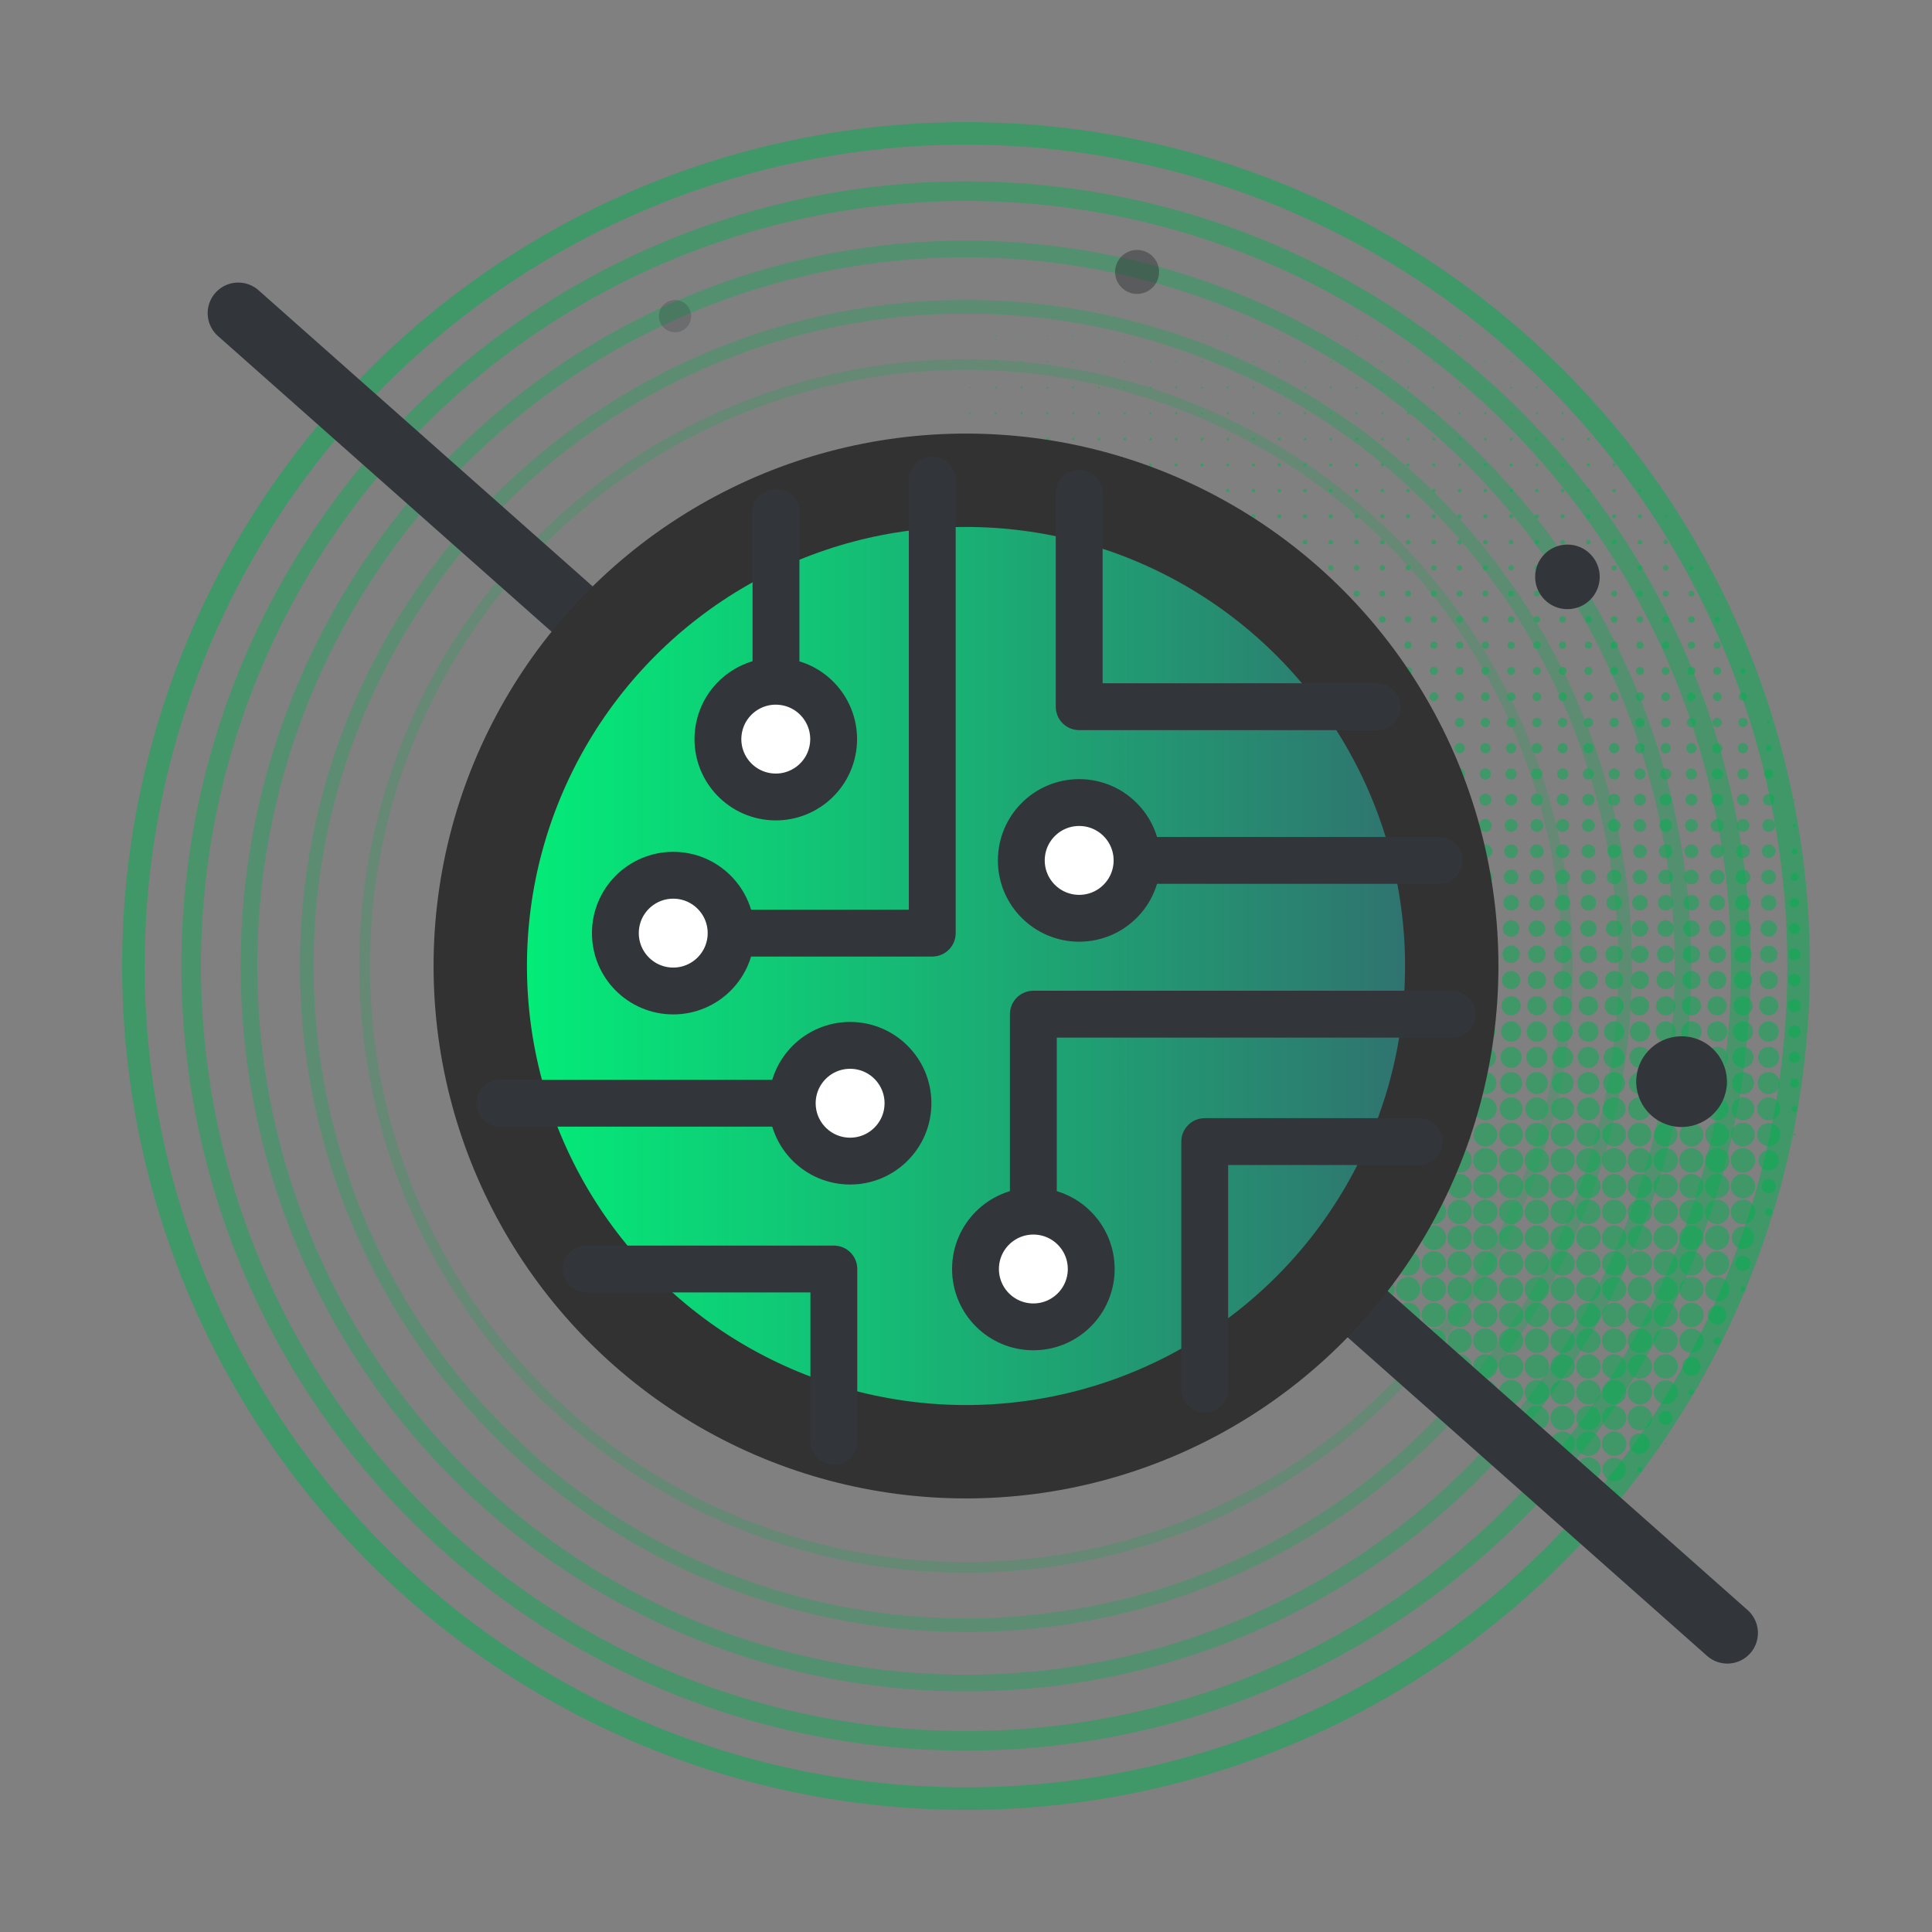 <?xml version="1.0" encoding="utf-8"?>
<!-- Generator: Adobe Illustrator 27.0.0, SVG Export Plug-In . SVG Version: 6.00 Build 0)  -->
<svg version="1.1" id="aae0dc93-6d5f-46b9-87c7-b800500e7416"
	 xmlns="http://www.w3.org/2000/svg" xmlns:xlink="http://www.w3.org/1999/xlink" x="0px" y="0px" viewBox="0 0 600 600"
	 style="enable-background:new 0 0 600 600;" xml:space="preserve">
<rect x="0" y="0" width="600" height="600" fill="#808080" stroke="none"/>
<style type="text/css">
	.st0{opacity:0.5;}
	.st1{fill:#00B050;}
	
		.st2{opacity:0.2;fill:none;stroke:#00B050;stroke-width:3.32;stroke-linecap:round;stroke-linejoin:round;enable-background:new    ;}
	
		.st3{opacity:0.28;fill:none;stroke:#00B050;stroke-width:4.24;stroke-linecap:round;stroke-linejoin:round;enable-background:new    ;}
	
		.st4{opacity:0.35;fill:none;stroke:#00B050;stroke-width:5.16;stroke-linecap:round;stroke-linejoin:round;enable-background:new    ;}
	
		.st5{opacity:0.42;fill:none;stroke:#00B050;stroke-width:6.08;stroke-linecap:round;stroke-linejoin:round;enable-background:new    ;}
	.st6{opacity:0.5;fill:none;stroke:#00B050;stroke-width:7;stroke-linecap:round;stroke-linejoin:round;enable-background:new    ;}
	.st7{fill:none;stroke:#32363B;stroke-width:19;stroke-linecap:round;stroke-linejoin:round;}
	.st8{fill:url(#SVGID_1_);stroke:#333232;stroke-width:29;stroke-miterlimit:10;}
	.st9{fill:none;stroke:#32363B;stroke-width:14.55;stroke-linecap:round;stroke-linejoin:round;}
	.st10{fill:#FFFFFF;stroke:#32363B;stroke-width:14.55;stroke-linecap:round;stroke-linejoin:round;}
	.st11{fill:#32363B;}
	.st12{opacity:0.5;fill:#32363B;enable-background:new    ;}
	.st13{opacity:0.25;fill:#32363B;enable-background:new    ;}
</style>
<g class="st0">
	<circle class="st1" cx="301.29" cy="64.36" r="0.02"/>
	<circle class="st1" cx="309.29" cy="64.36" r="0.02"/>
	<circle class="st1" cx="317.29" cy="64.36" r="0.02"/>
	<circle class="st1" cx="325.29" cy="64.36" r="0.02"/>
	<circle class="st1" cx="333.29" cy="64.36" r="0.02"/>
	<circle class="st1" cx="341.29" cy="64.36" r="0.02"/>
	<circle class="st1" cx="349.29" cy="64.36" r="0.02"/>
	<circle class="st1" cx="357.29" cy="64.36" r="0.02"/>
	<circle class="st1" cx="365.29" cy="64.36" r="0.02"/>
	<circle class="st1" cx="373.29" cy="64.36" r="0.02"/>
	<circle class="st1" cx="381.29" cy="64.36" r="0.02"/>
	<circle class="st1" cx="389.29" cy="64.36" r="0.02"/>
	<circle class="st1" cx="397.29" cy="64.36" r="0.02"/>
	<circle class="st1" cx="405.29" cy="64.36" r="0.02"/>
	<circle class="st1" cx="301.29" cy="72.36" r="0.02"/>
	<circle class="st1" cx="309.29" cy="72.36" r="0.04"/>
	<circle class="st1" cx="317.29" cy="72.36" r="0.04"/>
	<circle class="st1" cx="325.29" cy="72.36" r="0.04"/>
	<circle class="st1" cx="333.29" cy="72.36" r="0.04"/>
	<circle class="st1" cx="341.29" cy="72.36" r="0.04"/>
	<circle class="st1" cx="349.29" cy="72.36" r="0.04"/>
	<circle class="st1" cx="357.29" cy="72.36" r="0.04"/>
	<circle class="st1" cx="365.29" cy="72.36" r="0.04"/>
	<circle class="st1" cx="373.29" cy="72.36" r="0.04"/>
	<circle class="st1" cx="381.29" cy="72.36" r="0.04"/>
	<circle class="st1" cx="389.29" cy="72.36" r="0.04"/>
	<circle class="st1" cx="397.29" cy="72.36" r="0.04"/>
	<circle class="st1" cx="405.29" cy="72.36" r="0.04"/>
	<circle class="st1" cx="413.29" cy="72.36" r="0.04"/>
	<circle class="st1" cx="421.29" cy="72.36" r="0.04"/>
	<circle class="st1" cx="301.29" cy="80.36" r="0.04"/>
	<circle class="st1" cx="309.29" cy="80.36" r="0.07"/>
	<circle class="st1" cx="317.29" cy="80.36" r="0.07"/>
	<circle class="st1" cx="325.29" cy="80.36" r="0.07"/>
	<circle class="st1" cx="333.29" cy="80.36" r="0.07"/>
	<circle class="st1" cx="341.29" cy="80.36" r="0.07"/>
	<circle class="st1" cx="349.29" cy="80.36" r="0.07"/>
	<circle class="st1" cx="357.29" cy="80.36" r="0.07"/>
	<circle class="st1" cx="365.29" cy="80.36" r="0.07"/>
	<circle class="st1" cx="373.29" cy="80.36" r="0.07"/>
	<circle class="st1" cx="381.29" cy="80.36" r="0.07"/>
	<circle class="st1" cx="389.29" cy="80.36" r="0.07"/>
	<circle class="st1" cx="397.29" cy="80.36" r="0.07"/>
	<circle class="st1" cx="405.29" cy="80.36" r="0.07"/>
	<circle class="st1" cx="413.29" cy="80.36" r="0.07"/>
	<circle class="st1" cx="421.29" cy="80.36" r="0.07"/>
	<circle class="st1" cx="429.29" cy="80.36" r="0.07"/>
	<circle class="st1" cx="437.29" cy="80.36" r="0.04"/>
	<circle class="st1" cx="301.29" cy="88.36" r="0.07"/>
	<circle class="st1" cx="309.29" cy="88.36" r="0.09"/>
	<circle class="st1" cx="317.29" cy="88.36" r="0.09"/>
	<circle class="st1" cx="325.29" cy="88.36" r="0.09"/>
	<circle class="st1" cx="333.29" cy="88.36" r="0.09"/>
	<circle class="st1" cx="341.29" cy="88.36" r="0.09"/>
	<circle class="st1" cx="349.29" cy="88.36" r="0.09"/>
	<circle class="st1" cx="357.29" cy="88.36" r="0.09"/>
	<circle class="st1" cx="365.29" cy="88.36" r="0.09"/>
	<circle class="st1" cx="373.29" cy="88.36" r="0.09"/>
	<circle class="st1" cx="381.29" cy="88.36" r="0.09"/>
	<circle class="st1" cx="389.29" cy="88.36" r="0.09"/>
	<circle class="st1" cx="397.29" cy="88.36" r="0.09"/>
	<circle class="st1" cx="405.29" cy="88.36" r="0.09"/>
	<circle class="st1" cx="413.29" cy="88.36" r="0.09"/>
	<circle class="st1" cx="421.29" cy="88.36" r="0.09"/>
	<circle class="st1" cx="429.29" cy="88.36" r="0.09"/>
	<circle class="st1" cx="437.29" cy="88.36" r="0.09"/>
	<circle class="st1" cx="445.29" cy="88.36" r="0.09"/>
	<circle class="st1" cx="453.29" cy="88.36" r="0.02"/>
	<circle class="st1" cx="301.29" cy="96.36" r="0.09"/>
	<circle class="st1" cx="309.29" cy="96.36" r="0.13"/>
	<circle class="st1" cx="317.29" cy="96.36" r="0.13"/>
	<circle class="st1" cx="325.29" cy="96.36" r="0.13"/>
	<circle class="st1" cx="333.29" cy="96.36" r="0.13"/>
	<circle class="st1" cx="341.29" cy="96.36" r="0.13"/>
	<circle class="st1" cx="349.29" cy="96.36" r="0.13"/>
	<circle class="st1" cx="357.29" cy="96.36" r="0.13"/>
	<circle class="st1" cx="365.29" cy="96.36" r="0.13"/>
	<circle class="st1" cx="373.29" cy="96.36" r="0.13"/>
	<circle class="st1" cx="381.29" cy="96.36" r="0.13"/>
	<circle class="st1" cx="389.29" cy="96.36" r="0.13"/>
	<circle class="st1" cx="397.29" cy="96.36" r="0.13"/>
	<circle class="st1" cx="405.29" cy="96.36" r="0.13"/>
	<circle class="st1" cx="413.29" cy="96.36" r="0.13"/>
	<circle class="st1" cx="421.29" cy="96.36" r="0.13"/>
	<circle class="st1" cx="429.29" cy="96.36" r="0.13"/>
	<circle class="st1" cx="437.29" cy="96.36" r="0.13"/>
	<circle class="st1" cx="445.29" cy="96.36" r="0.13"/>
	<circle class="st1" cx="453.29" cy="96.36" r="0.13"/>
	<circle class="st1" cx="461.29" cy="96.36" r="0.07"/>
	<circle class="st1" cx="301.29" cy="104.36" r="0.11"/>
	<circle class="st1" cx="309.29" cy="104.36" r="0.18"/>
	<circle class="st1" cx="317.29" cy="104.36" r="0.18"/>
	<circle class="st1" cx="325.29" cy="104.36" r="0.18"/>
	<circle class="st1" cx="333.29" cy="104.36" r="0.18"/>
	<circle class="st1" cx="341.29" cy="104.36" r="0.18"/>
	<circle class="st1" cx="349.29" cy="104.36" r="0.18"/>
	<circle class="st1" cx="357.29" cy="104.36" r="0.18"/>
	<circle class="st1" cx="365.29" cy="104.36" r="0.18"/>
	<circle class="st1" cx="373.29" cy="104.36" r="0.18"/>
	<circle class="st1" cx="381.29" cy="104.36" r="0.18"/>
	<circle class="st1" cx="389.29" cy="104.36" r="0.18"/>
	<circle class="st1" cx="397.29" cy="104.36" r="0.18"/>
	<circle class="st1" cx="405.29" cy="104.36" r="0.18"/>
	<circle class="st1" cx="413.29" cy="104.36" r="0.18"/>
	<circle class="st1" cx="421.29" cy="104.36" r="0.18"/>
	<circle class="st1" cx="429.29" cy="104.36" r="0.18"/>
	<circle class="st1" cx="437.29" cy="104.36" r="0.18"/>
	<circle class="st1" cx="445.29" cy="104.36" r="0.18"/>
	<circle class="st1" cx="453.29" cy="104.36" r="0.18"/>
	<circle class="st1" cx="461.29" cy="104.36" r="0.18"/>
	<circle class="st1" cx="469.29" cy="104.36" r="0.11"/>
	<circle class="st1" cx="301.29" cy="112.36" r="0.16"/>
	<circle class="st1" cx="309.29" cy="112.36" r="0.22"/>
	<circle class="st1" cx="317.29" cy="112.36" r="0.22"/>
	<circle class="st1" cx="325.29" cy="112.36" r="0.22"/>
	<circle class="st1" cx="333.29" cy="112.36" r="0.22"/>
	<circle class="st1" cx="341.29" cy="112.36" r="0.22"/>
	<circle class="st1" cx="349.29" cy="112.36" r="0.22"/>
	<circle class="st1" cx="357.29" cy="112.36" r="0.22"/>
	<circle class="st1" cx="365.29" cy="112.36" r="0.22"/>
	<circle class="st1" cx="373.29" cy="112.36" r="0.22"/>
	<circle class="st1" cx="381.29" cy="112.36" r="0.22"/>
	<circle class="st1" cx="389.29" cy="112.36" r="0.22"/>
	<circle class="st1" cx="397.29" cy="112.36" r="0.22"/>
	<circle class="st1" cx="405.29" cy="112.36" r="0.22"/>
	<circle class="st1" cx="413.29" cy="112.36" r="0.22"/>
	<circle class="st1" cx="421.29" cy="112.36" r="0.22"/>
	<circle class="st1" cx="429.29" cy="112.36" r="0.22"/>
	<circle class="st1" cx="437.29" cy="112.36" r="0.22"/>
	<circle class="st1" cx="445.29" cy="112.36" r="0.22"/>
	<circle class="st1" cx="453.29" cy="112.36" r="0.22"/>
	<circle class="st1" cx="461.29" cy="112.36" r="0.22"/>
	<circle class="st1" cx="469.29" cy="112.36" r="0.22"/>
	<circle class="st1" cx="477.29" cy="112.36" r="0.16"/>
	<circle class="st1" cx="301.29" cy="120.36" r="0.2"/>
	<circle class="st1" cx="309.29" cy="120.36" r="0.29"/>
	<circle class="st1" cx="317.29" cy="120.36" r="0.29"/>
	<circle class="st1" cx="325.29" cy="120.36" r="0.29"/>
	<circle class="st1" cx="333.29" cy="120.36" r="0.29"/>
	<circle class="st1" cx="341.29" cy="120.36" r="0.29"/>
	<circle class="st1" cx="349.29" cy="120.36" r="0.29"/>
	<circle class="st1" cx="357.29" cy="120.36" r="0.29"/>
	<circle class="st1" cx="365.29" cy="120.36" r="0.29"/>
	<circle class="st1" cx="373.29" cy="120.36" r="0.29"/>
	<circle class="st1" cx="381.29" cy="120.36" r="0.29"/>
	<circle class="st1" cx="389.29" cy="120.36" r="0.29"/>
	<circle class="st1" cx="397.29" cy="120.36" r="0.29"/>
	<circle class="st1" cx="405.29" cy="120.36" r="0.29"/>
	<circle class="st1" cx="413.29" cy="120.36" r="0.29"/>
	<circle class="st1" cx="421.29" cy="120.36" r="0.29"/>
	<circle class="st1" cx="429.29" cy="120.36" r="0.29"/>
	<circle class="st1" cx="437.29" cy="120.36" r="0.29"/>
	<circle class="st1" cx="445.29" cy="120.36" r="0.29"/>
	<circle class="st1" cx="453.29" cy="120.36" r="0.29"/>
	<circle class="st1" cx="461.29" cy="120.36" r="0.29"/>
	<circle class="st1" cx="469.29" cy="120.36" r="0.29"/>
	<circle class="st1" cx="477.29" cy="120.36" r="0.29"/>
	<circle class="st1" cx="485.29" cy="120.36" r="0.2"/>
	<circle class="st1" cx="301.29" cy="128.36" r="0.22"/>
	<circle class="st1" cx="309.29" cy="128.36" r="0.35"/>
	<circle class="st1" cx="317.29" cy="128.36" r="0.35"/>
	<circle class="st1" cx="325.29" cy="128.36" r="0.35"/>
	<circle class="st1" cx="333.29" cy="128.36" r="0.35"/>
	<circle class="st1" cx="341.29" cy="128.36" r="0.35"/>
	<circle class="st1" cx="349.29" cy="128.36" r="0.35"/>
	<circle class="st1" cx="357.29" cy="128.36" r="0.35"/>
	<circle class="st1" cx="365.29" cy="128.36" r="0.35"/>
	<circle class="st1" cx="373.29" cy="128.36" r="0.35"/>
	<circle class="st1" cx="381.29" cy="128.36" r="0.35"/>
	<circle class="st1" cx="389.29" cy="128.36" r="0.35"/>
	<circle class="st1" cx="397.29" cy="128.36" r="0.35"/>
	<circle class="st1" cx="405.29" cy="128.36" r="0.35"/>
	<circle class="st1" cx="413.29" cy="128.36" r="0.35"/>
	<circle class="st1" cx="421.29" cy="128.36" r="0.35"/>
	<circle class="st1" cx="429.29" cy="128.36" r="0.35"/>
	<circle class="st1" cx="437.29" cy="128.36" r="0.35"/>
	<circle class="st1" cx="445.29" cy="128.36" r="0.35"/>
	<circle class="st1" cx="453.29" cy="128.36" r="0.35"/>
	<circle class="st1" cx="461.29" cy="128.36" r="0.35"/>
	<circle class="st1" cx="469.29" cy="128.36" r="0.35"/>
	<circle class="st1" cx="477.29" cy="128.36" r="0.35"/>
	<circle class="st1" cx="485.29" cy="128.36" r="0.35"/>
	<circle class="st1" cx="493.29" cy="128.36" r="0.22"/>
	<circle class="st1" cx="301.29" cy="136.36" r="0.27"/>
	<circle class="st1" cx="309.29" cy="136.36" r="0.42"/>
	<circle class="st1" cx="317.29" cy="136.36" r="0.42"/>
	<circle class="st1" cx="325.29" cy="136.36" r="0.42"/>
	<circle class="st1" cx="333.29" cy="136.36" r="0.42"/>
	<circle class="st1" cx="341.29" cy="136.36" r="0.42"/>
	<circle class="st1" cx="349.29" cy="136.36" r="0.42"/>
	<circle class="st1" cx="357.29" cy="136.36" r="0.42"/>
	<circle class="st1" cx="365.29" cy="136.36" r="0.42"/>
	<circle class="st1" cx="373.29" cy="136.36" r="0.42"/>
	<circle class="st1" cx="381.29" cy="136.36" r="0.42"/>
	<circle class="st1" cx="389.29" cy="136.36" r="0.42"/>
	<circle class="st1" cx="397.29" cy="136.36" r="0.42"/>
	<circle class="st1" cx="405.29" cy="136.36" r="0.42"/>
	<circle class="st1" cx="413.29" cy="136.36" r="0.42"/>
	<circle class="st1" cx="421.29" cy="136.36" r="0.42"/>
	<circle class="st1" cx="429.29" cy="136.36" r="0.42"/>
	<circle class="st1" cx="437.29" cy="136.36" r="0.42"/>
	<circle class="st1" cx="445.29" cy="136.36" r="0.42"/>
	<circle class="st1" cx="453.29" cy="136.36" r="0.42"/>
	<circle class="st1" cx="461.29" cy="136.36" r="0.42"/>
	<circle class="st1" cx="469.29" cy="136.36" r="0.42"/>
	<circle class="st1" cx="477.29" cy="136.36" r="0.42"/>
	<circle class="st1" cx="485.29" cy="136.36" r="0.42"/>
	<circle class="st1" cx="493.29" cy="136.36" r="0.42"/>
	<circle class="st1" cx="501.29" cy="136.36" r="0.2"/>
	<circle class="st1" cx="301.29" cy="144.36" r="0.31"/>
	<circle class="st1" cx="309.29" cy="144.36" r="0.49"/>
	<circle class="st1" cx="317.29" cy="144.36" r="0.49"/>
	<circle class="st1" cx="325.29" cy="144.36" r="0.49"/>
	<circle class="st1" cx="333.29" cy="144.36" r="0.49"/>
	<circle class="st1" cx="341.29" cy="144.36" r="0.49"/>
	<circle class="st1" cx="349.29" cy="144.36" r="0.49"/>
	<circle class="st1" cx="357.29" cy="144.36" r="0.49"/>
	<circle class="st1" cx="365.29" cy="144.36" r="0.49"/>
	<circle class="st1" cx="373.29" cy="144.36" r="0.49"/>
	<circle class="st1" cx="381.29" cy="144.36" r="0.49"/>
	<circle class="st1" cx="389.29" cy="144.36" r="0.49"/>
	<circle class="st1" cx="397.29" cy="144.36" r="0.49"/>
	<circle class="st1" cx="405.29" cy="144.36" r="0.49"/>
	<circle class="st1" cx="413.29" cy="144.36" r="0.49"/>
	<circle class="st1" cx="421.29" cy="144.36" r="0.49"/>
	<circle class="st1" cx="429.29" cy="144.36" r="0.49"/>
	<circle class="st1" cx="437.29" cy="144.36" r="0.49"/>
	<circle class="st1" cx="445.29" cy="144.36" r="0.49"/>
	<circle class="st1" cx="453.29" cy="144.36" r="0.49"/>
	<circle class="st1" cx="461.29" cy="144.36" r="0.49"/>
	<circle class="st1" cx="469.29" cy="144.36" r="0.49"/>
	<circle class="st1" cx="477.29" cy="144.36" r="0.49"/>
	<circle class="st1" cx="485.29" cy="144.36" r="0.49"/>
	<circle class="st1" cx="493.29" cy="144.36" r="0.49"/>
	<circle class="st1" cx="501.29" cy="144.36" r="0.47"/>
	<circle class="st1" cx="509.29" cy="144.36" r="0.13"/>
	<circle class="st1" cx="301.29" cy="152.36" r="0.35"/>
	<circle class="st1" cx="309.29" cy="152.36" r="0.55"/>
	<circle class="st1" cx="317.29" cy="152.36" r="0.55"/>
	<circle class="st1" cx="325.29" cy="152.36" r="0.55"/>
	<circle class="st1" cx="333.29" cy="152.36" r="0.55"/>
	<circle class="st1" cx="341.29" cy="152.36" r="0.55"/>
	<circle class="st1" cx="349.29" cy="152.36" r="0.55"/>
	<circle class="st1" cx="357.29" cy="152.36" r="0.55"/>
	<circle class="st1" cx="365.29" cy="152.36" r="0.55"/>
	<circle class="st1" cx="373.29" cy="152.36" r="0.55"/>
	<circle class="st1" cx="381.29" cy="152.36" r="0.55"/>
	<circle class="st1" cx="389.29" cy="152.36" r="0.55"/>
	<circle class="st1" cx="397.29" cy="152.36" r="0.55"/>
	<circle class="st1" cx="405.29" cy="152.36" r="0.55"/>
	<circle class="st1" cx="413.29" cy="152.36" r="0.55"/>
	<circle class="st1" cx="421.29" cy="152.36" r="0.55"/>
	<circle class="st1" cx="429.29" cy="152.36" r="0.55"/>
	<circle class="st1" cx="437.29" cy="152.36" r="0.55"/>
	<circle class="st1" cx="445.29" cy="152.36" r="0.55"/>
	<circle class="st1" cx="453.29" cy="152.36" r="0.55"/>
	<circle class="st1" cx="461.29" cy="152.36" r="0.55"/>
	<circle class="st1" cx="469.29" cy="152.36" r="0.55"/>
	<circle class="st1" cx="477.29" cy="152.36" r="0.55"/>
	<circle class="st1" cx="485.29" cy="152.36" r="0.55"/>
	<circle class="st1" cx="493.29" cy="152.36" r="0.55"/>
	<circle class="st1" cx="501.29" cy="152.36" r="0.55"/>
	<circle class="st1" cx="509.29" cy="152.36" r="0.49"/>
	<circle class="st1" cx="517.29" cy="152.36" r="0.04"/>
	<circle class="st1" cx="301.29" cy="160.36" r="0.42"/>
	<circle class="st1" cx="309.29" cy="160.36" r="0.64"/>
	<circle class="st1" cx="317.29" cy="160.36" r="0.64"/>
	<circle class="st1" cx="325.29" cy="160.36" r="0.64"/>
	<circle class="st1" cx="333.29" cy="160.36" r="0.64"/>
	<circle class="st1" cx="341.29" cy="160.36" r="0.64"/>
	<circle class="st1" cx="349.29" cy="160.36" r="0.64"/>
	<circle class="st1" cx="357.29" cy="160.36" r="0.64"/>
	<circle class="st1" cx="365.29" cy="160.36" r="0.64"/>
	<circle class="st1" cx="373.29" cy="160.36" r="0.64"/>
	<circle class="st1" cx="381.29" cy="160.36" r="0.64"/>
	<circle class="st1" cx="389.29" cy="160.36" r="0.64"/>
	<circle class="st1" cx="397.29" cy="160.36" r="0.64"/>
	<circle class="st1" cx="405.29" cy="160.36" r="0.64"/>
	<circle class="st1" cx="413.29" cy="160.36" r="0.64"/>
	<circle class="st1" cx="421.29" cy="160.36" r="0.64"/>
	<circle class="st1" cx="429.29" cy="160.36" r="0.64"/>
	<circle class="st1" cx="437.29" cy="160.36" r="0.64"/>
	<circle class="st1" cx="445.29" cy="160.36" r="0.64"/>
	<circle class="st1" cx="453.29" cy="160.36" r="0.64"/>
	<circle class="st1" cx="461.29" cy="160.36" r="0.64"/>
	<circle class="st1" cx="469.29" cy="160.36" r="0.64"/>
	<circle class="st1" cx="477.29" cy="160.36" r="0.64"/>
	<circle class="st1" cx="485.29" cy="160.36" r="0.64"/>
	<circle class="st1" cx="493.29" cy="160.36" r="0.64"/>
	<circle class="st1" cx="501.29" cy="160.36" r="0.64"/>
	<circle class="st1" cx="509.29" cy="160.36" r="0.64"/>
	<circle class="st1" cx="517.29" cy="160.36" r="0.4"/>
	<circle class="st1" cx="301.29" cy="168.36" r="0.47"/>
	<circle class="st1" cx="309.29" cy="168.36" r="0.73"/>
	<circle class="st1" cx="317.29" cy="168.36" r="0.73"/>
	<circle class="st1" cx="325.29" cy="168.36" r="0.73"/>
	<circle class="st1" cx="333.29" cy="168.36" r="0.73"/>
	<circle class="st1" cx="341.29" cy="168.36" r="0.73"/>
	<circle class="st1" cx="349.29" cy="168.36" r="0.73"/>
	<circle class="st1" cx="357.29" cy="168.36" r="0.73"/>
	<circle class="st1" cx="365.29" cy="168.36" r="0.73"/>
	<circle class="st1" cx="373.29" cy="168.36" r="0.73"/>
	<circle class="st1" cx="381.29" cy="168.36" r="0.73"/>
	<circle class="st1" cx="389.29" cy="168.36" r="0.73"/>
	<circle class="st1" cx="397.29" cy="168.36" r="0.73"/>
	<circle class="st1" cx="405.29" cy="168.36" r="0.73"/>
	<circle class="st1" cx="413.29" cy="168.36" r="0.73"/>
	<circle class="st1" cx="421.29" cy="168.36" r="0.73"/>
	<circle class="st1" cx="429.29" cy="168.36" r="0.73"/>
	<circle class="st1" cx="437.29" cy="168.36" r="0.73"/>
	<circle class="st1" cx="445.29" cy="168.36" r="0.73"/>
	<circle class="st1" cx="453.29" cy="168.36" r="0.73"/>
	<circle class="st1" cx="461.29" cy="168.36" r="0.73"/>
	<circle class="st1" cx="469.29" cy="168.36" r="0.73"/>
	<circle class="st1" cx="477.29" cy="168.36" r="0.73"/>
	<circle class="st1" cx="485.29" cy="168.36" r="0.73"/>
	<circle class="st1" cx="493.29" cy="168.36" r="0.73"/>
	<circle class="st1" cx="501.29" cy="168.36" r="0.73"/>
	<circle class="st1" cx="509.29" cy="168.36" r="0.73"/>
	<circle class="st1" cx="517.29" cy="168.36" r="0.71"/>
	<circle class="st1" cx="525.29" cy="168.36" r="0.2"/>
	<circle class="st1" cx="301.29" cy="176.36" r="0.53"/>
	<circle class="st1" cx="309.29" cy="176.36" r="0.82"/>
	<circle class="st1" cx="317.29" cy="176.36" r="0.82"/>
	<circle class="st1" cx="325.29" cy="176.36" r="0.82"/>
	<circle class="st1" cx="333.29" cy="176.36" r="0.82"/>
	<circle class="st1" cx="341.29" cy="176.36" r="0.82"/>
	<circle class="st1" cx="349.29" cy="176.36" r="0.82"/>
	<circle class="st1" cx="357.29" cy="176.36" r="0.82"/>
	<circle class="st1" cx="365.29" cy="176.36" r="0.82"/>
	<circle class="st1" cx="373.29" cy="176.36" r="0.82"/>
	<circle class="st1" cx="381.29" cy="176.36" r="0.82"/>
	<circle class="st1" cx="389.29" cy="176.36" r="0.82"/>
	<circle class="st1" cx="397.29" cy="176.36" r="0.82"/>
	<circle class="st1" cx="405.29" cy="176.36" r="0.82"/>
	<circle class="st1" cx="413.29" cy="176.36" r="0.82"/>
	<circle class="st1" cx="421.29" cy="176.36" r="0.82"/>
	<circle class="st1" cx="429.29" cy="176.36" r="0.82"/>
	<circle class="st1" cx="437.29" cy="176.36" r="0.82"/>
	<circle class="st1" cx="445.29" cy="176.36" r="0.82"/>
	<circle class="st1" cx="453.29" cy="176.36" r="0.82"/>
	<circle class="st1" cx="461.29" cy="176.36" r="0.82"/>
	<circle class="st1" cx="469.29" cy="176.36" r="0.82"/>
	<circle class="st1" cx="477.29" cy="176.36" r="0.82"/>
	<circle class="st1" cx="485.29" cy="176.36" r="0.82"/>
	<circle class="st1" cx="493.29" cy="176.36" r="0.82"/>
	<circle class="st1" cx="501.29" cy="176.36" r="0.82"/>
	<circle class="st1" cx="509.29" cy="176.36" r="0.82"/>
	<circle class="st1" cx="517.29" cy="176.36" r="0.82"/>
	<circle class="st1" cx="525.29" cy="176.36" r="0.64"/>
	<circle class="st1" cx="533.29" cy="176.36" r="0.02"/>
	<circle class="st1" cx="301.29" cy="184.36" r="0.6"/>
	<circle class="st1" cx="309.29" cy="184.36" r="0.93"/>
	<circle class="st1" cx="317.29" cy="184.36" r="0.93"/>
	<circle class="st1" cx="325.29" cy="184.36" r="0.93"/>
	<circle class="st1" cx="333.29" cy="184.36" r="0.93"/>
	<circle class="st1" cx="341.29" cy="184.36" r="0.93"/>
	<circle class="st1" cx="349.29" cy="184.36" r="0.93"/>
	<circle class="st1" cx="357.29" cy="184.36" r="0.93"/>
	<circle class="st1" cx="365.29" cy="184.36" r="0.93"/>
	<circle class="st1" cx="373.29" cy="184.36" r="0.93"/>
	<circle class="st1" cx="381.29" cy="184.36" r="0.93"/>
	<circle class="st1" cx="389.29" cy="184.36" r="0.93"/>
	<circle class="st1" cx="397.29" cy="184.36" r="0.93"/>
	<circle class="st1" cx="405.29" cy="184.36" r="0.93"/>
	<circle class="st1" cx="413.29" cy="184.36" r="0.93"/>
	<circle class="st1" cx="421.29" cy="184.36" r="0.93"/>
	<circle class="st1" cx="429.29" cy="184.36" r="0.93"/>
	<circle class="st1" cx="437.29" cy="184.36" r="0.93"/>
	<circle class="st1" cx="445.29" cy="184.36" r="0.93"/>
	<circle class="st1" cx="453.29" cy="184.36" r="0.93"/>
	<circle class="st1" cx="461.29" cy="184.36" r="0.93"/>
	<circle class="st1" cx="469.29" cy="184.36" r="0.93"/>
	<circle class="st1" cx="477.29" cy="184.36" r="0.93"/>
	<circle class="st1" cx="485.29" cy="184.36" r="0.93"/>
	<circle class="st1" cx="493.29" cy="184.36" r="0.93"/>
	<circle class="st1" cx="501.29" cy="184.36" r="0.93"/>
	<circle class="st1" cx="509.29" cy="184.36" r="0.93"/>
	<circle class="st1" cx="517.29" cy="184.36" r="0.93"/>
	<circle class="st1" cx="525.29" cy="184.36" r="0.93"/>
	<circle class="st1" cx="533.29" cy="184.36" r="0.31"/>
	<circle class="st1" cx="301.29" cy="192.36" r="0.67"/>
	<circle class="st1" cx="309.29" cy="192.36" r="1.02"/>
	<circle class="st1" cx="317.29" cy="192.36" r="1.02"/>
	<circle class="st1" cx="325.29" cy="192.36" r="1.02"/>
	<circle class="st1" cx="333.29" cy="192.36" r="1.02"/>
	<circle class="st1" cx="341.29" cy="192.36" r="1.02"/>
	<circle class="st1" cx="349.29" cy="192.36" r="1.02"/>
	<circle class="st1" cx="357.29" cy="192.36" r="1.02"/>
	<circle class="st1" cx="365.29" cy="192.36" r="1.02"/>
	<circle class="st1" cx="373.29" cy="192.36" r="1.02"/>
	<circle class="st1" cx="381.29" cy="192.36" r="1.02"/>
	<circle class="st1" cx="389.29" cy="192.36" r="1.02"/>
	<circle class="st1" cx="397.29" cy="192.36" r="1.02"/>
	<circle class="st1" cx="405.29" cy="192.36" r="1.02"/>
	<circle class="st1" cx="413.29" cy="192.36" r="1.02"/>
	<circle class="st1" cx="421.29" cy="192.36" r="1.02"/>
	<circle class="st1" cx="429.29" cy="192.36" r="1.02"/>
	<circle class="st1" cx="437.29" cy="192.36" r="1.02"/>
	<circle class="st1" cx="445.29" cy="192.36" r="1.02"/>
	<circle class="st1" cx="453.29" cy="192.36" r="1.02"/>
	<circle class="st1" cx="461.29" cy="192.36" r="1.02"/>
	<circle class="st1" cx="469.29" cy="192.36" r="1.02"/>
	<circle class="st1" cx="477.29" cy="192.36" r="1.02"/>
	<circle class="st1" cx="485.29" cy="192.36" r="1.02"/>
	<circle class="st1" cx="493.29" cy="192.36" r="1.02"/>
	<circle class="st1" cx="501.29" cy="192.36" r="1.02"/>
	<circle class="st1" cx="509.29" cy="192.36" r="1.02"/>
	<circle class="st1" cx="517.29" cy="192.36" r="1.02"/>
	<circle class="st1" cx="525.29" cy="192.36" r="1.02"/>
	<circle class="st1" cx="533.29" cy="192.36" r="0.82"/>
	<circle class="st1" cx="541.29" cy="192.36" r="0.02"/>
	<circle class="st1" cx="301.29" cy="200.36" r="0.73"/>
	<circle class="st1" cx="309.29" cy="200.36" r="1.13"/>
	<circle class="st1" cx="317.29" cy="200.36" r="1.13"/>
	<circle class="st1" cx="325.29" cy="200.36" r="1.13"/>
	<circle class="st1" cx="333.29" cy="200.36" r="1.13"/>
	<circle class="st1" cx="341.29" cy="200.36" r="1.13"/>
	<circle class="st1" cx="349.29" cy="200.36" r="1.13"/>
	<circle class="st1" cx="357.29" cy="200.36" r="1.13"/>
	<circle class="st1" cx="365.29" cy="200.36" r="1.13"/>
	<circle class="st1" cx="373.29" cy="200.36" r="1.13"/>
	<circle class="st1" cx="381.29" cy="200.36" r="1.13"/>
	<circle class="st1" cx="389.29" cy="200.36" r="1.13"/>
	<circle class="st1" cx="397.29" cy="200.36" r="1.13"/>
	<circle class="st1" cx="405.29" cy="200.36" r="1.13"/>
	<circle class="st1" cx="413.29" cy="200.36" r="1.13"/>
	<circle class="st1" cx="421.29" cy="200.36" r="1.13"/>
	<circle class="st1" cx="429.29" cy="200.36" r="1.13"/>
	<circle class="st1" cx="437.29" cy="200.36" r="1.13"/>
	<circle class="st1" cx="445.29" cy="200.36" r="1.13"/>
	<circle class="st1" cx="453.29" cy="200.36" r="1.13"/>
	<circle class="st1" cx="461.29" cy="200.36" r="1.13"/>
	<circle class="st1" cx="469.29" cy="200.36" r="1.13"/>
	<circle class="st1" cx="477.29" cy="200.36" r="1.13"/>
	<circle class="st1" cx="485.29" cy="200.36" r="1.13"/>
	<circle class="st1" cx="493.29" cy="200.36" r="1.13"/>
	<circle class="st1" cx="501.29" cy="200.36" r="1.13"/>
	<circle class="st1" cx="509.29" cy="200.36" r="1.13"/>
	<circle class="st1" cx="517.29" cy="200.36" r="1.13"/>
	<circle class="st1" cx="525.29" cy="200.36" r="1.13"/>
	<circle class="st1" cx="533.29" cy="200.36" r="1.13"/>
	<circle class="st1" cx="541.29" cy="200.36" r="0.29"/>
	<circle class="st1" cx="301.29" cy="208.36" r="0.82"/>
	<circle class="st1" cx="309.29" cy="208.36" r="1.24"/>
	<circle class="st1" cx="317.29" cy="208.36" r="1.24"/>
	<circle class="st1" cx="325.29" cy="208.36" r="1.24"/>
	<circle class="st1" cx="333.29" cy="208.36" r="1.24"/>
	<circle class="st1" cx="341.29" cy="208.36" r="1.24"/>
	<circle class="st1" cx="349.29" cy="208.36" r="1.24"/>
	<circle class="st1" cx="357.29" cy="208.36" r="1.24"/>
	<circle class="st1" cx="365.29" cy="208.36" r="1.24"/>
	<circle class="st1" cx="373.29" cy="208.36" r="1.24"/>
	<circle class="st1" cx="381.29" cy="208.36" r="1.24"/>
	<circle class="st1" cx="389.29" cy="208.36" r="1.24"/>
	<circle class="st1" cx="397.29" cy="208.36" r="1.24"/>
	<circle class="st1" cx="405.29" cy="208.36" r="1.24"/>
	<circle class="st1" cx="413.29" cy="208.36" r="1.24"/>
	<circle class="st1" cx="421.29" cy="208.36" r="1.24"/>
	<circle class="st1" cx="429.29" cy="208.36" r="1.24"/>
	<circle class="st1" cx="437.29" cy="208.36" r="1.24"/>
	<circle class="st1" cx="445.29" cy="208.36" r="1.24"/>
	<circle class="st1" cx="453.29" cy="208.36" r="1.24"/>
	<circle class="st1" cx="461.29" cy="208.36" r="1.24"/>
	<circle class="st1" cx="469.29" cy="208.36" r="1.24"/>
	<circle class="st1" cx="477.29" cy="208.36" r="1.24"/>
	<circle class="st1" cx="485.29" cy="208.36" r="1.24"/>
	<circle class="st1" cx="493.29" cy="208.36" r="1.24"/>
	<circle class="st1" cx="501.29" cy="208.36" r="1.24"/>
	<circle class="st1" cx="509.29" cy="208.36" r="1.24"/>
	<circle class="st1" cx="517.29" cy="208.36" r="1.24"/>
	<circle class="st1" cx="525.29" cy="208.36" r="1.24"/>
	<circle class="st1" cx="533.29" cy="208.36" r="1.24"/>
	<circle class="st1" cx="541.29" cy="208.36" r="0.82"/>
	<circle class="st1" cx="301.29" cy="216.36" r="0.89"/>
	<circle class="st1" cx="309.29" cy="216.36" r="1.35"/>
	<circle class="st1" cx="317.29" cy="216.36" r="1.35"/>
	<circle class="st1" cx="325.29" cy="216.36" r="1.35"/>
	<circle class="st1" cx="333.29" cy="216.36" r="1.35"/>
	<circle class="st1" cx="341.29" cy="216.36" r="1.35"/>
	<circle class="st1" cx="349.29" cy="216.36" r="1.35"/>
	<circle class="st1" cx="357.29" cy="216.36" r="1.35"/>
	<circle class="st1" cx="365.29" cy="216.36" r="1.35"/>
	<circle class="st1" cx="373.29" cy="216.36" r="1.35"/>
	<circle class="st1" cx="381.29" cy="216.36" r="1.35"/>
	<circle class="st1" cx="389.29" cy="216.36" r="1.35"/>
	<circle class="st1" cx="397.29" cy="216.36" r="1.35"/>
	<circle class="st1" cx="405.29" cy="216.36" r="1.35"/>
	<circle class="st1" cx="413.29" cy="216.36" r="1.35"/>
	<circle class="st1" cx="421.29" cy="216.36" r="1.35"/>
	<circle class="st1" cx="429.29" cy="216.36" r="1.35"/>
	<circle class="st1" cx="437.29" cy="216.36" r="1.35"/>
	<circle class="st1" cx="445.29" cy="216.36" r="1.35"/>
	<circle class="st1" cx="453.29" cy="216.36" r="1.35"/>
	<circle class="st1" cx="461.29" cy="216.36" r="1.35"/>
	<circle class="st1" cx="469.29" cy="216.36" r="1.35"/>
	<circle class="st1" cx="477.29" cy="216.36" r="1.35"/>
	<circle class="st1" cx="485.29" cy="216.36" r="1.35"/>
	<circle class="st1" cx="493.29" cy="216.36" r="1.35"/>
	<circle class="st1" cx="501.29" cy="216.36" r="1.35"/>
	<circle class="st1" cx="509.29" cy="216.36" r="1.35"/>
	<circle class="st1" cx="517.29" cy="216.36" r="1.35"/>
	<circle class="st1" cx="525.29" cy="216.36" r="1.35"/>
	<circle class="st1" cx="533.29" cy="216.36" r="1.35"/>
	<circle class="st1" cx="541.29" cy="216.36" r="1.26"/>
	<circle class="st1" cx="549.29" cy="216.36" r="0.09"/>
	<circle class="st1" cx="301.29" cy="224.36" r="0.95"/>
	<circle class="st1" cx="309.29" cy="224.36" r="1.46"/>
	<circle class="st1" cx="317.29" cy="224.36" r="1.46"/>
	<circle class="st1" cx="325.29" cy="224.36" r="1.46"/>
	<circle class="st1" cx="333.29" cy="224.36" r="1.46"/>
	<circle class="st1" cx="341.29" cy="224.36" r="1.46"/>
	<circle class="st1" cx="349.29" cy="224.36" r="1.46"/>
	<circle class="st1" cx="357.29" cy="224.36" r="1.46"/>
	<circle class="st1" cx="365.29" cy="224.36" r="1.46"/>
	<circle class="st1" cx="373.29" cy="224.36" r="1.46"/>
	<circle class="st1" cx="381.29" cy="224.36" r="1.46"/>
	<circle class="st1" cx="389.29" cy="224.36" r="1.46"/>
	<circle class="st1" cx="397.29" cy="224.36" r="1.46"/>
	<circle class="st1" cx="405.29" cy="224.36" r="1.46"/>
	<circle class="st1" cx="413.29" cy="224.36" r="1.46"/>
	<circle class="st1" cx="421.29" cy="224.36" r="1.46"/>
	<circle class="st1" cx="429.29" cy="224.36" r="1.46"/>
	<circle class="st1" cx="437.29" cy="224.36" r="1.46"/>
	<circle class="st1" cx="445.29" cy="224.36" r="1.46"/>
	<circle class="st1" cx="453.29" cy="224.36" r="1.46"/>
	<circle class="st1" cx="461.29" cy="224.36" r="1.46"/>
	<circle class="st1" cx="469.29" cy="224.36" r="1.46"/>
	<circle class="st1" cx="477.29" cy="224.36" r="1.46"/>
	<circle class="st1" cx="485.29" cy="224.36" r="1.46"/>
	<circle class="st1" cx="493.29" cy="224.36" r="1.46"/>
	<circle class="st1" cx="501.29" cy="224.36" r="1.46"/>
	<circle class="st1" cx="509.29" cy="224.36" r="1.46"/>
	<circle class="st1" cx="517.29" cy="224.36" r="1.46"/>
	<circle class="st1" cx="525.29" cy="224.36" r="1.46"/>
	<circle class="st1" cx="533.29" cy="224.36" r="1.46"/>
	<circle class="st1" cx="541.29" cy="224.36" r="1.46"/>
	<circle class="st1" cx="549.29" cy="224.36" r="0.47"/>
	<circle class="st1" cx="301.29" cy="232.36" r="1.04"/>
	<circle class="st1" cx="309.29" cy="232.36" r="1.6"/>
	<circle class="st1" cx="317.29" cy="232.36" r="1.6"/>
	<circle class="st1" cx="325.29" cy="232.36" r="1.6"/>
	<circle class="st1" cx="333.29" cy="232.36" r="1.6"/>
	<circle class="st1" cx="341.29" cy="232.36" r="1.6"/>
	<circle class="st1" cx="349.29" cy="232.36" r="1.6"/>
	<circle class="st1" cx="357.29" cy="232.36" r="1.6"/>
	<circle class="st1" cx="365.29" cy="232.36" r="1.6"/>
	<circle class="st1" cx="373.29" cy="232.36" r="1.6"/>
	<circle class="st1" cx="381.29" cy="232.36" r="1.6"/>
	<circle class="st1" cx="389.29" cy="232.36" r="1.6"/>
	<circle class="st1" cx="397.29" cy="232.36" r="1.6"/>
	<circle class="st1" cx="405.29" cy="232.36" r="1.6"/>
	<circle class="st1" cx="413.29" cy="232.36" r="1.6"/>
	<circle class="st1" cx="421.29" cy="232.36" r="1.6"/>
	<circle class="st1" cx="429.29" cy="232.36" r="1.6"/>
	<circle class="st1" cx="437.29" cy="232.36" r="1.6"/>
	<circle class="st1" cx="445.29" cy="232.36" r="1.6"/>
	<circle class="st1" cx="453.29" cy="232.36" r="1.6"/>
	<circle class="st1" cx="461.29" cy="232.36" r="1.6"/>
	<circle class="st1" cx="469.29" cy="232.36" r="1.6"/>
	<circle class="st1" cx="477.29" cy="232.36" r="1.6"/>
	<circle class="st1" cx="485.29" cy="232.36" r="1.6"/>
	<circle class="st1" cx="493.29" cy="232.36" r="1.6"/>
	<circle class="st1" cx="501.29" cy="232.36" r="1.6"/>
	<circle class="st1" cx="509.29" cy="232.36" r="1.6"/>
	<circle class="st1" cx="517.29" cy="232.36" r="1.6"/>
	<circle class="st1" cx="525.29" cy="232.36" r="1.6"/>
	<circle class="st1" cx="533.29" cy="232.36" r="1.6"/>
	<circle class="st1" cx="541.29" cy="232.36" r="1.6"/>
	<circle class="st1" cx="549.29" cy="232.36" r="0.98"/>
	<circle class="st1" cx="301.29" cy="240.36" r="1.13"/>
	<circle class="st1" cx="309.29" cy="240.36" r="1.73"/>
	<circle class="st1" cx="317.29" cy="240.36" r="1.73"/>
	<circle class="st1" cx="325.29" cy="240.36" r="1.73"/>
	<circle class="st1" cx="333.29" cy="240.36" r="1.73"/>
	<circle class="st1" cx="341.29" cy="240.36" r="1.73"/>
	<circle class="st1" cx="349.29" cy="240.36" r="1.73"/>
	<circle class="st1" cx="357.29" cy="240.36" r="1.73"/>
	<circle class="st1" cx="365.29" cy="240.36" r="1.73"/>
	<circle class="st1" cx="373.29" cy="240.36" r="1.73"/>
	<circle class="st1" cx="381.29" cy="240.36" r="1.73"/>
	<circle class="st1" cx="389.29" cy="240.36" r="1.73"/>
	<circle class="st1" cx="397.29" cy="240.36" r="1.73"/>
	<circle class="st1" cx="405.29" cy="240.36" r="1.73"/>
	<circle class="st1" cx="413.29" cy="240.36" r="1.73"/>
	<circle class="st1" cx="421.29" cy="240.36" r="1.73"/>
	<circle class="st1" cx="429.29" cy="240.36" r="1.73"/>
	<circle class="st1" cx="437.29" cy="240.36" r="1.73"/>
	<circle class="st1" cx="445.29" cy="240.36" r="1.73"/>
	<circle class="st1" cx="453.29" cy="240.36" r="1.73"/>
	<circle class="st1" cx="461.29" cy="240.36" r="1.73"/>
	<circle class="st1" cx="469.29" cy="240.36" r="1.73"/>
	<circle class="st1" cx="477.29" cy="240.36" r="1.73"/>
	<circle class="st1" cx="485.29" cy="240.36" r="1.73"/>
	<circle class="st1" cx="493.29" cy="240.36" r="1.73"/>
	<circle class="st1" cx="501.29" cy="240.36" r="1.73"/>
	<circle class="st1" cx="509.29" cy="240.36" r="1.73"/>
	<circle class="st1" cx="517.29" cy="240.36" r="1.73"/>
	<circle class="st1" cx="525.29" cy="240.36" r="1.73"/>
	<circle class="st1" cx="533.29" cy="240.36" r="1.73"/>
	<circle class="st1" cx="541.29" cy="240.36" r="1.73"/>
	<circle class="st1" cx="549.29" cy="240.36" r="1.46"/>
	<circle class="st1" cx="557.29" cy="240.36" r="0.02"/>
	<circle class="st1" cx="301.29" cy="248.36" r="1.22"/>
	<circle class="st1" cx="309.29" cy="248.36" r="1.86"/>
	<circle class="st1" cx="317.29" cy="248.36" r="1.86"/>
	<circle class="st1" cx="325.29" cy="248.36" r="1.86"/>
	<circle class="st1" cx="333.29" cy="248.36" r="1.86"/>
	<circle class="st1" cx="341.29" cy="248.36" r="1.86"/>
	<circle class="st1" cx="349.29" cy="248.36" r="1.86"/>
	<circle class="st1" cx="357.29" cy="248.36" r="1.86"/>
	<circle class="st1" cx="365.29" cy="248.36" r="1.86"/>
	<circle class="st1" cx="373.29" cy="248.36" r="1.86"/>
	<circle class="st1" cx="381.29" cy="248.36" r="1.86"/>
	<circle class="st1" cx="389.29" cy="248.36" r="1.86"/>
	<circle class="st1" cx="397.29" cy="248.36" r="1.86"/>
	<circle class="st1" cx="405.29" cy="248.36" r="1.86"/>
	<circle class="st1" cx="413.29" cy="248.36" r="1.86"/>
	<circle class="st1" cx="421.29" cy="248.36" r="1.86"/>
	<circle class="st1" cx="429.29" cy="248.36" r="1.86"/>
	<circle class="st1" cx="437.29" cy="248.36" r="1.86"/>
	<circle class="st1" cx="445.29" cy="248.36" r="1.86"/>
	<circle class="st1" cx="453.29" cy="248.36" r="1.86"/>
	<circle class="st1" cx="461.29" cy="248.36" r="1.86"/>
	<circle class="st1" cx="469.29" cy="248.36" r="1.86"/>
	<circle class="st1" cx="477.29" cy="248.36" r="1.86"/>
	<circle class="st1" cx="485.29" cy="248.36" r="1.86"/>
	<circle class="st1" cx="493.29" cy="248.36" r="1.86"/>
	<circle class="st1" cx="501.29" cy="248.36" r="1.86"/>
	<circle class="st1" cx="509.29" cy="248.36" r="1.86"/>
	<circle class="st1" cx="517.29" cy="248.36" r="1.86"/>
	<circle class="st1" cx="525.29" cy="248.36" r="1.86"/>
	<circle class="st1" cx="533.29" cy="248.36" r="1.86"/>
	<circle class="st1" cx="541.29" cy="248.36" r="1.86"/>
	<circle class="st1" cx="549.29" cy="248.36" r="1.82"/>
	<circle class="st1" cx="557.29" cy="248.36" r="0.2"/>
	<circle class="st1" cx="301.29" cy="256.36" r="1.31"/>
	<circle class="st1" cx="309.29" cy="256.36" r="2"/>
	<circle class="st1" cx="317.29" cy="256.36" r="2"/>
	<circle class="st1" cx="325.29" cy="256.36" r="2"/>
	<circle class="st1" cx="333.29" cy="256.36" r="2"/>
	<circle class="st1" cx="341.29" cy="256.36" r="2"/>
	<circle class="st1" cx="349.29" cy="256.36" r="2"/>
	<circle class="st1" cx="357.29" cy="256.36" r="2"/>
	<circle class="st1" cx="365.29" cy="256.36" r="2"/>
	<circle class="st1" cx="373.29" cy="256.36" r="2"/>
	<circle class="st1" cx="381.29" cy="256.36" r="2"/>
	<circle class="st1" cx="389.29" cy="256.36" r="2"/>
	<circle class="st1" cx="397.29" cy="256.36" r="2"/>
	<circle class="st1" cx="405.29" cy="256.36" r="2"/>
	<circle class="st1" cx="413.29" cy="256.36" r="2"/>
	<circle class="st1" cx="421.29" cy="256.36" r="2"/>
	<circle class="st1" cx="429.29" cy="256.36" r="2"/>
	<circle class="st1" cx="437.29" cy="256.36" r="2"/>
	<circle class="st1" cx="445.29" cy="256.36" r="2"/>
	<circle class="st1" cx="453.29" cy="256.36" r="2"/>
	<circle class="st1" cx="461.29" cy="256.36" r="2"/>
	<circle class="st1" cx="469.29" cy="256.36" r="2"/>
	<circle class="st1" cx="477.29" cy="256.36" r="2"/>
	<circle class="st1" cx="485.29" cy="256.36" r="2"/>
	<circle class="st1" cx="493.29" cy="256.36" r="2"/>
	<circle class="st1" cx="501.29" cy="256.36" r="2"/>
	<circle class="st1" cx="509.29" cy="256.36" r="2"/>
	<circle class="st1" cx="517.29" cy="256.36" r="2"/>
	<circle class="st1" cx="525.29" cy="256.36" r="2"/>
	<circle class="st1" cx="533.29" cy="256.36" r="2"/>
	<circle class="st1" cx="541.29" cy="256.36" r="2"/>
	<circle class="st1" cx="549.29" cy="256.36" r="2"/>
	<circle class="st1" cx="557.29" cy="256.36" r="0.53"/>
	<circle class="st1" cx="301.29" cy="264.36" r="1.4"/>
	<circle class="st1" cx="309.29" cy="264.36" r="2.13"/>
	<circle class="st1" cx="317.29" cy="264.36" r="2.13"/>
	<circle class="st1" cx="325.29" cy="264.36" r="2.13"/>
	<circle class="st1" cx="333.29" cy="264.36" r="2.13"/>
	<circle class="st1" cx="341.29" cy="264.36" r="2.13"/>
	<circle class="st1" cx="349.29" cy="264.36" r="2.13"/>
	<circle class="st1" cx="357.29" cy="264.36" r="2.13"/>
	<circle class="st1" cx="365.29" cy="264.36" r="2.13"/>
	<circle class="st1" cx="373.29" cy="264.36" r="2.13"/>
	<circle class="st1" cx="381.29" cy="264.36" r="2.13"/>
	<circle class="st1" cx="389.29" cy="264.36" r="2.13"/>
	<circle class="st1" cx="397.29" cy="264.36" r="2.13"/>
	<circle class="st1" cx="405.29" cy="264.36" r="2.13"/>
	<circle class="st1" cx="413.29" cy="264.36" r="2.13"/>
	<circle class="st1" cx="421.29" cy="264.36" r="2.13"/>
	<circle class="st1" cx="429.29" cy="264.36" r="2.13"/>
	<circle class="st1" cx="437.29" cy="264.36" r="2.13"/>
	<circle class="st1" cx="445.29" cy="264.36" r="2.13"/>
	<circle class="st1" cx="453.29" cy="264.36" r="2.13"/>
	<circle class="st1" cx="461.29" cy="264.36" r="2.13"/>
	<circle class="st1" cx="469.29" cy="264.36" r="2.13"/>
	<circle class="st1" cx="477.29" cy="264.36" r="2.13"/>
	<circle class="st1" cx="485.29" cy="264.36" r="2.13"/>
	<circle class="st1" cx="493.29" cy="264.36" r="2.13"/>
	<circle class="st1" cx="501.29" cy="264.36" r="2.13"/>
	<circle class="st1" cx="509.29" cy="264.36" r="2.13"/>
	<circle class="st1" cx="517.29" cy="264.36" r="2.13"/>
	<circle class="st1" cx="525.29" cy="264.36" r="2.13"/>
	<circle class="st1" cx="533.29" cy="264.36" r="2.13"/>
	<circle class="st1" cx="541.29" cy="264.36" r="2.13"/>
	<circle class="st1" cx="549.29" cy="264.36" r="2.13"/>
	<circle class="st1" cx="557.29" cy="264.36" r="0.89"/>
	<circle class="st1" cx="301.29" cy="272.36" r="1.49"/>
	<circle class="st1" cx="309.29" cy="272.36" r="2.28"/>
	<circle class="st1" cx="317.29" cy="272.36" r="2.28"/>
	<circle class="st1" cx="325.29" cy="272.36" r="2.28"/>
	<circle class="st1" cx="333.29" cy="272.36" r="2.28"/>
	<circle class="st1" cx="341.29" cy="272.36" r="2.28"/>
	<circle class="st1" cx="349.29" cy="272.36" r="2.28"/>
	<circle class="st1" cx="357.29" cy="272.36" r="2.28"/>
	<circle class="st1" cx="365.29" cy="272.36" r="2.28"/>
	<circle class="st1" cx="373.29" cy="272.36" r="2.28"/>
	<circle class="st1" cx="381.29" cy="272.36" r="2.28"/>
	<circle class="st1" cx="389.29" cy="272.36" r="2.28"/>
	<circle class="st1" cx="397.29" cy="272.36" r="2.28"/>
	<circle class="st1" cx="405.29" cy="272.36" r="2.28"/>
	<circle class="st1" cx="413.29" cy="272.36" r="2.28"/>
	<circle class="st1" cx="421.29" cy="272.36" r="2.28"/>
	<circle class="st1" cx="429.29" cy="272.36" r="2.28"/>
	<circle class="st1" cx="437.29" cy="272.36" r="2.28"/>
	<circle class="st1" cx="445.29" cy="272.36" r="2.28"/>
	<circle class="st1" cx="453.29" cy="272.36" r="2.28"/>
	<circle class="st1" cx="461.29" cy="272.36" r="2.28"/>
	<circle class="st1" cx="469.29" cy="272.36" r="2.28"/>
	<circle class="st1" cx="477.29" cy="272.36" r="2.28"/>
	<circle class="st1" cx="485.29" cy="272.36" r="2.28"/>
	<circle class="st1" cx="493.29" cy="272.36" r="2.28"/>
	<circle class="st1" cx="501.29" cy="272.36" r="2.28"/>
	<circle class="st1" cx="509.29" cy="272.36" r="2.28"/>
	<circle class="st1" cx="517.29" cy="272.36" r="2.28"/>
	<circle class="st1" cx="525.29" cy="272.36" r="2.28"/>
	<circle class="st1" cx="533.29" cy="272.36" r="2.28"/>
	<circle class="st1" cx="541.29" cy="272.36" r="2.28"/>
	<circle class="st1" cx="549.29" cy="272.36" r="2.28"/>
	<circle class="st1" cx="557.29" cy="272.36" r="1.24"/>
	<circle class="st1" cx="301.29" cy="280.36" r="1.58"/>
	<circle class="st1" cx="309.29" cy="280.36" r="2.42"/>
	<circle class="st1" cx="317.29" cy="280.36" r="2.42"/>
	<circle class="st1" cx="325.29" cy="280.36" r="2.42"/>
	<circle class="st1" cx="333.29" cy="280.36" r="2.42"/>
	<circle class="st1" cx="341.29" cy="280.36" r="2.42"/>
	<circle class="st1" cx="349.29" cy="280.36" r="2.42"/>
	<circle class="st1" cx="357.29" cy="280.36" r="2.42"/>
	<circle class="st1" cx="365.29" cy="280.36" r="2.42"/>
	<circle class="st1" cx="373.29" cy="280.36" r="2.42"/>
	<circle class="st1" cx="381.29" cy="280.36" r="2.42"/>
	<circle class="st1" cx="389.29" cy="280.36" r="2.42"/>
	<circle class="st1" cx="397.29" cy="280.36" r="2.42"/>
	<circle class="st1" cx="405.29" cy="280.36" r="2.42"/>
	<circle class="st1" cx="413.29" cy="280.36" r="2.42"/>
	<circle class="st1" cx="421.29" cy="280.36" r="2.42"/>
	<circle class="st1" cx="429.29" cy="280.36" r="2.42"/>
	<circle class="st1" cx="437.29" cy="280.36" r="2.42"/>
	<circle class="st1" cx="445.29" cy="280.36" r="2.42"/>
	<circle class="st1" cx="453.29" cy="280.36" r="2.42"/>
	<circle class="st1" cx="461.29" cy="280.36" r="2.42"/>
	<circle class="st1" cx="469.29" cy="280.36" r="2.42"/>
	<circle class="st1" cx="477.29" cy="280.36" r="2.42"/>
	<circle class="st1" cx="485.29" cy="280.36" r="2.42"/>
	<circle class="st1" cx="493.29" cy="280.36" r="2.42"/>
	<circle class="st1" cx="501.29" cy="280.36" r="2.42"/>
	<circle class="st1" cx="509.29" cy="280.36" r="2.42"/>
	<circle class="st1" cx="517.29" cy="280.36" r="2.42"/>
	<circle class="st1" cx="525.29" cy="280.36" r="2.42"/>
	<circle class="st1" cx="533.29" cy="280.36" r="2.42"/>
	<circle class="st1" cx="541.29" cy="280.36" r="2.42"/>
	<circle class="st1" cx="549.29" cy="280.36" r="2.42"/>
	<circle class="st1" cx="557.29" cy="280.36" r="1.51"/>
	<circle class="st1" cx="301.29" cy="288.36" r="1.66"/>
	<circle class="st1" cx="309.29" cy="288.36" r="2.57"/>
	<circle class="st1" cx="317.29" cy="288.36" r="2.57"/>
	<circle class="st1" cx="325.29" cy="288.36" r="2.57"/>
	<circle class="st1" cx="333.29" cy="288.36" r="2.57"/>
	<circle class="st1" cx="341.29" cy="288.36" r="2.57"/>
	<circle class="st1" cx="349.29" cy="288.36" r="2.57"/>
	<circle class="st1" cx="357.29" cy="288.36" r="2.57"/>
	<circle class="st1" cx="365.29" cy="288.36" r="2.57"/>
	<circle class="st1" cx="373.29" cy="288.36" r="2.57"/>
	<circle class="st1" cx="381.29" cy="288.36" r="2.57"/>
	<circle class="st1" cx="389.29" cy="288.36" r="2.57"/>
	<circle class="st1" cx="397.29" cy="288.36" r="2.57"/>
	<circle class="st1" cx="405.29" cy="288.36" r="2.57"/>
	<circle class="st1" cx="413.29" cy="288.36" r="2.57"/>
	<circle class="st1" cx="421.29" cy="288.36" r="2.57"/>
	<circle class="st1" cx="429.29" cy="288.36" r="2.57"/>
	<circle class="st1" cx="437.29" cy="288.36" r="2.57"/>
	<circle class="st1" cx="445.29" cy="288.36" r="2.57"/>
	<circle class="st1" cx="453.29" cy="288.36" r="2.57"/>
	<circle class="st1" cx="461.29" cy="288.36" r="2.57"/>
	<circle class="st1" cx="469.29" cy="288.36" r="2.57"/>
	<circle class="st1" cx="477.29" cy="288.36" r="2.57"/>
	<circle class="st1" cx="485.29" cy="288.36" r="2.57"/>
	<circle class="st1" cx="493.29" cy="288.36" r="2.57"/>
	<circle class="st1" cx="501.29" cy="288.36" r="2.57"/>
	<circle class="st1" cx="509.29" cy="288.36" r="2.57"/>
	<circle class="st1" cx="517.29" cy="288.36" r="2.57"/>
	<circle class="st1" cx="525.29" cy="288.36" r="2.57"/>
	<circle class="st1" cx="533.29" cy="288.36" r="2.57"/>
	<circle class="st1" cx="541.29" cy="288.36" r="2.57"/>
	<circle class="st1" cx="549.29" cy="288.36" r="2.57"/>
	<circle class="st1" cx="557.29" cy="288.36" r="1.75"/>
	<circle class="st1" cx="301.29" cy="296.36" r="1.75"/>
	<circle class="st1" cx="309.29" cy="296.36" r="2.71"/>
	<circle class="st1" cx="317.29" cy="296.36" r="2.71"/>
	<circle class="st1" cx="325.29" cy="296.36" r="2.71"/>
	<circle class="st1" cx="333.29" cy="296.36" r="2.71"/>
	<circle class="st1" cx="341.29" cy="296.36" r="2.71"/>
	<circle class="st1" cx="349.29" cy="296.36" r="2.71"/>
	<circle class="st1" cx="357.29" cy="296.36" r="2.71"/>
	<circle class="st1" cx="365.29" cy="296.36" r="2.71"/>
	<circle class="st1" cx="373.29" cy="296.36" r="2.71"/>
	<circle class="st1" cx="381.29" cy="296.36" r="2.71"/>
	<circle class="st1" cx="389.29" cy="296.36" r="2.71"/>
	<circle class="st1" cx="397.29" cy="296.36" r="2.71"/>
	<circle class="st1" cx="405.29" cy="296.36" r="2.71"/>
	<circle class="st1" cx="413.29" cy="296.36" r="2.71"/>
	<circle class="st1" cx="421.29" cy="296.36" r="2.71"/>
	<circle class="st1" cx="429.29" cy="296.36" r="2.71"/>
	<circle class="st1" cx="437.29" cy="296.36" r="2.71"/>
	<circle class="st1" cx="445.29" cy="296.36" r="2.71"/>
	<circle class="st1" cx="453.29" cy="296.36" r="2.71"/>
	<circle class="st1" cx="461.29" cy="296.36" r="2.71"/>
	<circle class="st1" cx="469.29" cy="296.36" r="2.71"/>
	<circle class="st1" cx="477.29" cy="296.36" r="2.71"/>
	<circle class="st1" cx="485.29" cy="296.36" r="2.71"/>
	<circle class="st1" cx="493.29" cy="296.36" r="2.71"/>
	<circle class="st1" cx="501.29" cy="296.36" r="2.71"/>
	<circle class="st1" cx="509.29" cy="296.36" r="2.71"/>
	<circle class="st1" cx="517.29" cy="296.36" r="2.71"/>
	<circle class="st1" cx="525.29" cy="296.36" r="2.71"/>
	<circle class="st1" cx="533.29" cy="296.36" r="2.71"/>
	<circle class="st1" cx="541.29" cy="296.36" r="2.71"/>
	<circle class="st1" cx="549.29" cy="296.36" r="2.71"/>
	<circle class="st1" cx="557.29" cy="296.36" r="1.86"/>
	<circle class="st1" cx="301.29" cy="304.36" r="0.6"/>
	<circle class="st1" cx="309.29" cy="304.36" r="2.55"/>
	<circle class="st1" cx="317.29" cy="304.36" r="2.84"/>
	<circle class="st1" cx="325.29" cy="304.36" r="2.84"/>
	<circle class="st1" cx="333.29" cy="304.36" r="2.84"/>
	<circle class="st1" cx="341.29" cy="304.36" r="2.84"/>
	<circle class="st1" cx="349.29" cy="304.36" r="2.84"/>
	<circle class="st1" cx="357.29" cy="304.36" r="2.84"/>
	<circle class="st1" cx="365.29" cy="304.36" r="2.84"/>
	<circle class="st1" cx="373.29" cy="304.36" r="2.84"/>
	<circle class="st1" cx="381.29" cy="304.36" r="2.84"/>
	<circle class="st1" cx="389.29" cy="304.36" r="2.84"/>
	<circle class="st1" cx="397.29" cy="304.36" r="2.84"/>
	<circle class="st1" cx="405.29" cy="304.36" r="2.84"/>
	<circle class="st1" cx="413.29" cy="304.36" r="2.84"/>
	<circle class="st1" cx="421.29" cy="304.36" r="2.84"/>
	<circle class="st1" cx="429.29" cy="304.36" r="2.84"/>
	<circle class="st1" cx="437.29" cy="304.36" r="2.84"/>
	<circle class="st1" cx="445.29" cy="304.36" r="2.84"/>
	<circle class="st1" cx="453.29" cy="304.36" r="2.84"/>
	<circle class="st1" cx="461.29" cy="304.36" r="2.84"/>
	<circle class="st1" cx="469.29" cy="304.36" r="2.84"/>
	<circle class="st1" cx="477.29" cy="304.36" r="2.84"/>
	<circle class="st1" cx="485.29" cy="304.36" r="2.84"/>
	<circle class="st1" cx="493.29" cy="304.36" r="2.84"/>
	<circle class="st1" cx="501.29" cy="304.36" r="2.84"/>
	<circle class="st1" cx="509.29" cy="304.36" r="2.84"/>
	<circle class="st1" cx="517.29" cy="304.36" r="2.84"/>
	<circle class="st1" cx="525.29" cy="304.36" r="2.84"/>
	<circle class="st1" cx="533.29" cy="304.36" r="2.84"/>
	<circle class="st1" cx="541.29" cy="304.36" r="2.84"/>
	<circle class="st1" cx="549.29" cy="304.36" r="2.84"/>
	<circle class="st1" cx="557.29" cy="304.36" r="1.95"/>
	<circle class="st1" cx="309.29" cy="312.36" r="0.44"/>
	<circle class="st1" cx="317.29" cy="312.36" r="2.51"/>
	<circle class="st1" cx="325.29" cy="312.36" r="2.99"/>
	<circle class="st1" cx="333.29" cy="312.36" r="2.99"/>
	<circle class="st1" cx="341.29" cy="312.36" r="2.99"/>
	<circle class="st1" cx="349.29" cy="312.36" r="2.99"/>
	<circle class="st1" cx="357.29" cy="312.36" r="2.99"/>
	<circle class="st1" cx="365.29" cy="312.36" r="2.99"/>
	<circle class="st1" cx="373.29" cy="312.36" r="2.99"/>
	<circle class="st1" cx="381.29" cy="312.36" r="2.99"/>
	<circle class="st1" cx="389.29" cy="312.36" r="2.99"/>
	<circle class="st1" cx="397.29" cy="312.36" r="2.99"/>
	<circle class="st1" cx="405.29" cy="312.36" r="2.99"/>
	<circle class="st1" cx="413.29" cy="312.36" r="2.99"/>
	<circle class="st1" cx="421.29" cy="312.36" r="2.99"/>
	<circle class="st1" cx="429.29" cy="312.36" r="2.99"/>
	<circle class="st1" cx="437.29" cy="312.36" r="2.99"/>
	<circle class="st1" cx="445.29" cy="312.36" r="2.99"/>
	<circle class="st1" cx="453.29" cy="312.36" r="2.99"/>
	<circle class="st1" cx="461.29" cy="312.36" r="2.99"/>
	<circle class="st1" cx="469.29" cy="312.36" r="2.99"/>
	<circle class="st1" cx="477.29" cy="312.36" r="2.99"/>
	<circle class="st1" cx="485.29" cy="312.36" r="2.99"/>
	<circle class="st1" cx="493.29" cy="312.36" r="2.99"/>
	<circle class="st1" cx="501.29" cy="312.36" r="2.99"/>
	
		<ellipse transform="matrix(0.16 -0.987 0.987 0.16 119.384 765.039)" class="st1" cx="509.29" cy="312.36" rx="2.99" ry="2.99"/>
	<circle class="st1" cx="517.29" cy="312.36" r="2.99"/>
	<circle class="st1" cx="525.29" cy="312.36" r="2.99"/>
	<circle class="st1" cx="533.29" cy="312.36" r="2.99"/>
	<circle class="st1" cx="541.29" cy="312.36" r="2.99"/>
	<circle class="st1" cx="549.29" cy="312.36" r="2.99"/>
	<circle class="st1" cx="557.29" cy="312.36" r="2.06"/>
	<circle class="st1" cx="317.29" cy="320.36" r="0.29"/>
	<circle class="st1" cx="325.29" cy="320.36" r="2.4"/>
	<circle class="st1" cx="333.29" cy="320.36" r="3.15"/>
	<circle class="st1" cx="341.29" cy="320.36" r="3.15"/>
	<circle class="st1" cx="349.29" cy="320.36" r="3.15"/>
	<circle class="st1" cx="357.29" cy="320.36" r="3.15"/>
	<circle class="st1" cx="365.29" cy="320.36" r="3.15"/>
	<circle class="st1" cx="373.29" cy="320.36" r="3.15"/>
	<circle class="st1" cx="381.29" cy="320.36" r="3.15"/>
	<circle class="st1" cx="389.29" cy="320.36" r="3.15"/>
	<circle class="st1" cx="397.29" cy="320.36" r="3.15"/>
	<circle class="st1" cx="405.29" cy="320.36" r="3.15"/>
	<circle class="st1" cx="413.29" cy="320.36" r="3.15"/>
	<circle class="st1" cx="421.29" cy="320.36" r="3.15"/>
	<circle class="st1" cx="429.29" cy="320.36" r="3.15"/>
	<circle class="st1" cx="437.29" cy="320.36" r="3.15"/>
	<circle class="st1" cx="445.29" cy="320.36" r="3.15"/>
	<circle class="st1" cx="453.29" cy="320.36" r="3.15"/>
	<circle class="st1" cx="461.29" cy="320.36" r="3.15"/>
	<circle class="st1" cx="469.29" cy="320.36" r="3.15"/>
	<circle class="st1" cx="477.29" cy="320.36" r="3.15"/>
	<circle class="st1" cx="485.29" cy="320.36" r="3.15"/>
	<circle class="st1" cx="493.29" cy="320.36" r="3.15"/>
	<circle class="st1" cx="501.29" cy="320.36" r="3.15"/>
	<circle class="st1" cx="509.29" cy="320.36" r="3.15"/>
	<circle class="st1" cx="517.29" cy="320.36" r="3.15"/>
	<circle class="st1" cx="525.29" cy="320.36" r="3.15"/>
	<circle class="st1" cx="533.29" cy="320.36" r="3.15"/>
	<circle class="st1" cx="541.29" cy="320.36" r="3.15"/>
	<circle class="st1" cx="549.29" cy="320.36" r="3.15"/>
	<circle class="st1" cx="557.29" cy="320.36" r="1.93"/>
	<circle class="st1" cx="325.29" cy="328.36" r="0.18"/>
	<circle class="st1" cx="333.29" cy="328.36" r="2.2"/>
	<circle class="st1" cx="341.29" cy="328.36" r="3.28"/>
	<circle class="st1" cx="349.29" cy="328.36" r="3.28"/>
	<circle class="st1" cx="357.29" cy="328.36" r="3.28"/>
	<circle class="st1" cx="365.29" cy="328.36" r="3.28"/>
	<circle class="st1" cx="373.29" cy="328.36" r="3.28"/>
	<circle class="st1" cx="381.29" cy="328.36" r="3.28"/>
	<circle class="st1" cx="389.29" cy="328.36" r="3.28"/>
	<circle class="st1" cx="397.29" cy="328.36" r="3.28"/>
	<circle class="st1" cx="405.29" cy="328.36" r="3.28"/>
	<circle class="st1" cx="413.29" cy="328.36" r="3.28"/>
	<circle class="st1" cx="421.29" cy="328.36" r="3.28"/>
	<circle class="st1" cx="429.29" cy="328.36" r="3.28"/>
	<circle class="st1" cx="437.29" cy="328.36" r="3.28"/>
	<circle class="st1" cx="445.29" cy="328.36" r="3.28"/>
	<circle class="st1" cx="453.29" cy="328.36" r="3.28"/>
	<circle class="st1" cx="461.29" cy="328.36" r="3.28"/>
	<circle class="st1" cx="469.29" cy="328.36" r="3.28"/>
	<circle class="st1" cx="477.29" cy="328.36" r="3.28"/>
	<circle class="st1" cx="485.29" cy="328.36" r="3.28"/>
	<circle class="st1" cx="493.29" cy="328.36" r="3.28"/>
	<circle class="st1" cx="501.29" cy="328.36" r="3.28"/>
	<circle class="st1" cx="509.29" cy="328.36" r="3.28"/>
	<circle class="st1" cx="517.29" cy="328.36" r="3.28"/>
	<circle class="st1" cx="525.29" cy="328.36" r="3.28"/>
	<circle class="st1" cx="533.29" cy="328.36" r="3.28"/>
	<circle class="st1" cx="541.29" cy="328.36" r="3.28"/>
	<circle class="st1" cx="549.29" cy="328.36" r="3.28"/>
	<circle class="st1" cx="557.29" cy="328.36" r="1.75"/>
	<circle class="st1" cx="333.29" cy="336.36" r="0.09"/>
	<circle class="st1" cx="341.29" cy="336.36" r="1.97"/>
	<circle class="st1" cx="349.29" cy="336.36" r="3.39"/>
	<circle class="st1" cx="357.29" cy="336.36" r="3.42"/>
	<circle class="st1" cx="365.29" cy="336.36" r="3.42"/>
	<circle class="st1" cx="373.29" cy="336.36" r="3.42"/>
	<circle class="st1" cx="381.29" cy="336.36" r="3.42"/>
	<circle class="st1" cx="389.29" cy="336.36" r="3.42"/>
	<circle class="st1" cx="397.29" cy="336.36" r="3.42"/>
	<circle class="st1" cx="405.29" cy="336.36" r="3.42"/>
	<circle class="st1" cx="413.29" cy="336.36" r="3.42"/>
	<circle class="st1" cx="421.29" cy="336.36" r="3.42"/>
	<circle class="st1" cx="429.29" cy="336.36" r="3.42"/>
	<circle class="st1" cx="437.29" cy="336.36" r="3.42"/>
	<circle class="st1" cx="445.29" cy="336.36" r="3.42"/>
	<circle class="st1" cx="453.29" cy="336.36" r="3.42"/>
	<circle class="st1" cx="461.29" cy="336.36" r="3.42"/>
	<circle class="st1" cx="469.29" cy="336.36" r="3.42"/>
	<circle class="st1" cx="477.29" cy="336.36" r="3.42"/>
	<circle class="st1" cx="485.29" cy="336.36" r="3.42"/>
	<circle class="st1" cx="493.29" cy="336.36" r="3.42"/>
	<circle class="st1" cx="501.29" cy="336.36" r="3.42"/>
	<circle class="st1" cx="509.29" cy="336.36" r="3.42"/>
	<circle class="st1" cx="517.29" cy="336.36" r="3.42"/>
	<circle class="st1" cx="525.29" cy="336.36" r="3.42"/>
	<circle class="st1" cx="533.29" cy="336.36" r="3.42"/>
	<circle class="st1" cx="541.29" cy="336.36" r="3.42"/>
	<circle class="st1" cx="549.29" cy="336.36" r="3.42"/>
	<circle class="st1" cx="557.29" cy="336.36" r="1.38"/>
	<circle class="st1" cx="341.29" cy="344.36" r="0.04"/>
	<circle class="st1" cx="349.29" cy="344.36" r="1.66"/>
	<circle class="st1" cx="357.29" cy="344.36" r="3.48"/>
	<circle class="st1" cx="365.29" cy="344.36" r="3.55"/>
	<circle class="st1" cx="373.29" cy="344.36" r="3.55"/>
	<circle class="st1" cx="381.29" cy="344.36" r="3.55"/>
	<circle class="st1" cx="389.29" cy="344.36" r="3.55"/>
	<circle class="st1" cx="397.29" cy="344.36" r="3.55"/>
	<circle class="st1" cx="405.29" cy="344.36" r="3.55"/>
	<circle class="st1" cx="413.29" cy="344.36" r="3.55"/>
	<circle class="st1" cx="421.29" cy="344.36" r="3.55"/>
	<circle class="st1" cx="429.29" cy="344.36" r="3.55"/>
	<circle class="st1" cx="437.29" cy="344.36" r="3.55"/>
	<circle class="st1" cx="445.29" cy="344.36" r="3.55"/>
	<circle class="st1" cx="453.29" cy="344.36" r="3.55"/>
	<circle class="st1" cx="461.29" cy="344.36" r="3.55"/>
	<circle class="st1" cx="469.29" cy="344.36" r="3.55"/>
	<circle class="st1" cx="477.29" cy="344.36" r="3.55"/>
	<circle class="st1" cx="485.29" cy="344.36" r="3.55"/>
	<circle class="st1" cx="493.29" cy="344.36" r="3.55"/>
	<circle class="st1" cx="501.29" cy="344.36" r="3.55"/>
	
		<ellipse transform="matrix(0.16 -0.987 0.987 0.16 87.798 791.914)" class="st1" cx="509.29" cy="344.36" rx="3.55" ry="3.55"/>
	<circle class="st1" cx="517.29" cy="344.36" r="3.55"/>
	<circle class="st1" cx="525.29" cy="344.36" r="3.55"/>
	<circle class="st1" cx="533.29" cy="344.36" r="3.55"/>
	<circle class="st1" cx="541.29" cy="344.36" r="3.55"/>
	<circle class="st1" cx="549.29" cy="344.36" r="3.55"/>
	<circle class="st1" cx="557.29" cy="344.36" r="0.89"/>
	<circle class="st1" cx="357.29" cy="352.36" r="1.38"/>
	<circle class="st1" cx="365.29" cy="352.36" r="3.55"/>
	<circle class="st1" cx="373.29" cy="352.36" r="3.68"/>
	<circle class="st1" cx="381.29" cy="352.36" r="3.68"/>
	<circle class="st1" cx="389.29" cy="352.36" r="3.68"/>
	<circle class="st1" cx="397.29" cy="352.36" r="3.68"/>
	<circle class="st1" cx="405.29" cy="352.36" r="3.68"/>
	<circle class="st1" cx="413.29" cy="352.36" r="3.68"/>
	<circle class="st1" cx="421.29" cy="352.36" r="3.68"/>
	<circle class="st1" cx="429.29" cy="352.36" r="3.68"/>
	<circle class="st1" cx="437.29" cy="352.36" r="3.68"/>
	<circle class="st1" cx="445.29" cy="352.36" r="3.68"/>
	<circle class="st1" cx="453.29" cy="352.36" r="3.68"/>
	<circle class="st1" cx="461.29" cy="352.36" r="3.68"/>
	<circle class="st1" cx="469.29" cy="352.36" r="3.68"/>
	<circle class="st1" cx="477.29" cy="352.36" r="3.68"/>
	<circle class="st1" cx="485.29" cy="352.36" r="3.68"/>
	<circle class="st1" cx="493.29" cy="352.36" r="3.68"/>
	<circle class="st1" cx="501.29" cy="352.36" r="3.68"/>
	
		<ellipse transform="matrix(0.16 -0.987 0.987 0.16 79.901 798.632)" class="st1" cx="509.29" cy="352.36" rx="3.68" ry="3.68"/>
	<circle class="st1" cx="517.29" cy="352.36" r="3.68"/>
	<circle class="st1" cx="525.29" cy="352.36" r="3.68"/>
	<circle class="st1" cx="533.29" cy="352.36" r="3.68"/>
	<circle class="st1" cx="541.29" cy="352.36" r="3.68"/>
	<circle class="st1" cx="549.29" cy="352.36" r="3.59"/>
	<circle class="st1" cx="557.29" cy="352.36" r="0.33"/>
	<circle class="st1" cx="365.29" cy="360.36" r="1.06"/>
	<circle class="st1" cx="373.29" cy="360.36" r="3.51"/>
	<circle class="st1" cx="381.29" cy="360.36" r="3.79"/>
	<circle class="st1" cx="389.29" cy="360.36" r="3.79"/>
	<circle class="st1" cx="397.29" cy="360.36" r="3.79"/>
	<circle class="st1" cx="405.29" cy="360.36" r="3.79"/>
	<circle class="st1" cx="413.29" cy="360.36" r="3.79"/>
	<circle class="st1" cx="421.29" cy="360.36" r="3.79"/>
	<circle class="st1" cx="429.29" cy="360.36" r="3.79"/>
	<circle class="st1" cx="437.29" cy="360.36" r="3.79"/>
	<circle class="st1" cx="445.29" cy="360.36" r="3.79"/>
	<circle class="st1" cx="453.29" cy="360.36" r="3.79"/>
	<circle class="st1" cx="461.29" cy="360.36" r="3.79"/>
	<circle class="st1" cx="469.29" cy="360.36" r="3.79"/>
	<circle class="st1" cx="477.29" cy="360.36" r="3.79"/>
	<circle class="st1" cx="485.29" cy="360.36" r="3.79"/>
	<circle class="st1" cx="493.29" cy="360.36" r="3.79"/>
	<circle class="st1" cx="501.29" cy="360.36" r="3.79"/>
	<circle class="st1" cx="509.29" cy="360.36" r="3.79"/>
	<circle class="st1" cx="517.29" cy="360.36" r="3.79"/>
	<circle class="st1" cx="525.29" cy="360.36" r="3.79"/>
	<circle class="st1" cx="533.29" cy="360.36" r="3.79"/>
	<circle class="st1" cx="541.29" cy="360.36" r="3.79"/>
	<circle class="st1" cx="549.29" cy="360.36" r="3.15"/>
	<circle class="st1" cx="557.29" cy="360.36" r="0.04"/>
	<circle class="st1" cx="373.29" cy="368.36" r="0.75"/>
	<circle class="st1" cx="381.29" cy="368.36" r="3.33"/>
	<circle class="st1" cx="389.29" cy="368.36" r="3.79"/>
	<circle class="st1" cx="397.29" cy="368.36" r="3.79"/>
	<circle class="st1" cx="405.29" cy="368.36" r="3.79"/>
	<circle class="st1" cx="413.29" cy="368.36" r="3.79"/>
	<circle class="st1" cx="421.29" cy="368.36" r="3.79"/>
	<circle class="st1" cx="429.29" cy="368.36" r="3.79"/>
	<circle class="st1" cx="437.29" cy="368.36" r="3.79"/>
	<circle class="st1" cx="445.29" cy="368.36" r="3.79"/>
	<circle class="st1" cx="453.29" cy="368.36" r="3.79"/>
	<circle class="st1" cx="461.29" cy="368.36" r="3.79"/>
	<circle class="st1" cx="469.29" cy="368.36" r="3.79"/>
	<circle class="st1" cx="477.29" cy="368.36" r="3.79"/>
	<circle class="st1" cx="485.29" cy="368.36" r="3.79"/>
	<circle class="st1" cx="493.29" cy="368.36" r="3.79"/>
	<circle class="st1" cx="501.29" cy="368.36" r="3.79"/>
	<circle class="st1" cx="509.29" cy="368.36" r="3.79"/>
	<circle class="st1" cx="517.29" cy="368.36" r="3.79"/>
	<circle class="st1" cx="525.29" cy="368.36" r="3.79"/>
	<circle class="st1" cx="533.29" cy="368.36" r="3.79"/>
	<circle class="st1" cx="541.29" cy="368.36" r="3.79"/>
	<circle class="st1" cx="549.29" cy="368.36" r="2.24"/>
	<circle class="st1" cx="381.29" cy="376.36" r="0.49"/>
	<circle class="st1" cx="389.29" cy="376.36" r="3.11"/>
	<circle class="st1" cx="397.29" cy="376.36" r="3.79"/>
	<circle class="st1" cx="405.29" cy="376.36" r="3.79"/>
	<circle class="st1" cx="413.29" cy="376.36" r="3.79"/>
	<circle class="st1" cx="421.29" cy="376.36" r="3.79"/>
	<circle class="st1" cx="429.29" cy="376.36" r="3.79"/>
	<circle class="st1" cx="437.29" cy="376.36" r="3.79"/>
	<circle class="st1" cx="445.29" cy="376.36" r="3.79"/>
	<circle class="st1" cx="453.29" cy="376.36" r="3.79"/>
	<circle class="st1" cx="461.29" cy="376.36" r="3.79"/>
	<circle class="st1" cx="469.29" cy="376.36" r="3.79"/>
	<circle class="st1" cx="477.29" cy="376.36" r="3.79"/>
	<circle class="st1" cx="485.29" cy="376.36" r="3.79"/>
	<circle class="st1" cx="493.29" cy="376.36" r="3.79"/>
	<circle class="st1" cx="501.29" cy="376.36" r="3.79"/>
	<circle class="st1" cx="509.29" cy="376.36" r="3.79"/>
	<circle class="st1" cx="517.29" cy="376.36" r="3.79"/>
	<circle class="st1" cx="525.29" cy="376.36" r="3.79"/>
	<circle class="st1" cx="533.29" cy="376.36" r="3.79"/>
	<circle class="st1" cx="541.29" cy="376.36" r="3.79"/>
	<circle class="st1" cx="549.29" cy="376.36" r="1.13"/>
	<circle class="st1" cx="389.29" cy="384.36" r="0.29"/>
	<circle class="st1" cx="397.29" cy="384.36" r="2.8"/>
	<circle class="st1" cx="405.29" cy="384.36" r="3.79"/>
	<circle class="st1" cx="413.29" cy="384.36" r="3.79"/>
	<circle class="st1" cx="421.29" cy="384.36" r="3.79"/>
	<circle class="st1" cx="429.29" cy="384.36" r="3.79"/>
	<circle class="st1" cx="437.29" cy="384.36" r="3.79"/>
	<circle class="st1" cx="445.29" cy="384.36" r="3.79"/>
	<circle class="st1" cx="453.29" cy="384.36" r="3.79"/>
	<circle class="st1" cx="461.29" cy="384.36" r="3.79"/>
	<circle class="st1" cx="469.29" cy="384.36" r="3.79"/>
	<circle class="st1" cx="477.29" cy="384.36" r="3.79"/>
	<circle class="st1" cx="485.29" cy="384.36" r="3.79"/>
	<circle class="st1" cx="493.29" cy="384.36" r="3.79"/>
	<circle class="st1" cx="501.29" cy="384.36" r="3.79"/>
	<circle class="st1" cx="509.29" cy="384.36" r="3.79"/>
	<circle class="st1" cx="517.29" cy="384.36" r="3.79"/>
	<circle class="st1" cx="525.29" cy="384.36" r="3.79"/>
	<circle class="st1" cx="533.29" cy="384.36" r="3.79"/>
	<circle class="st1" cx="541.29" cy="384.36" r="3.48"/>
	<circle class="st1" cx="549.29" cy="384.36" r="0.2"/>
	<circle class="st1" cx="397.29" cy="392.36" r="0.18"/>
	<circle class="st1" cx="405.29" cy="392.36" r="2.44"/>
	<circle class="st1" cx="413.29" cy="392.36" r="3.79"/>
	<circle class="st1" cx="421.29" cy="392.36" r="3.79"/>
	<circle class="st1" cx="429.29" cy="392.36" r="3.79"/>
	<circle class="st1" cx="437.29" cy="392.36" r="3.79"/>
	<circle class="st1" cx="445.29" cy="392.36" r="3.79"/>
	<circle class="st1" cx="453.29" cy="392.36" r="3.79"/>
	<circle class="st1" cx="461.29" cy="392.36" r="3.79"/>
	<circle class="st1" cx="469.29" cy="392.36" r="3.79"/>
	<circle class="st1" cx="477.29" cy="392.36" r="3.79"/>
	<circle class="st1" cx="485.29" cy="392.36" r="3.79"/>
	<circle class="st1" cx="493.29" cy="392.36" r="3.79"/>
	<circle class="st1" cx="501.29" cy="392.36" r="3.79"/>
	<circle class="st1" cx="509.29" cy="392.36" r="3.79"/>
	<circle class="st1" cx="517.29" cy="392.36" r="3.79"/>
	<circle class="st1" cx="525.29" cy="392.36" r="3.79"/>
	<circle class="st1" cx="533.29" cy="392.36" r="3.79"/>
	<circle class="st1" cx="541.29" cy="392.36" r="2.33"/>
	<circle class="st1" cx="405.29" cy="400.36" r="0.07"/>
	<circle class="st1" cx="413.29" cy="400.36" r="2.06"/>
	<circle class="st1" cx="421.29" cy="400.36" r="3.77"/>
	<circle class="st1" cx="429.29" cy="400.36" r="3.79"/>
	<circle class="st1" cx="437.29" cy="400.36" r="3.79"/>
	<circle class="st1" cx="445.29" cy="400.36" r="3.79"/>
	<circle class="st1" cx="453.29" cy="400.36" r="3.79"/>
	<circle class="st1" cx="461.29" cy="400.36" r="3.79"/>
	<circle class="st1" cx="469.29" cy="400.36" r="3.79"/>
	<circle class="st1" cx="477.29" cy="400.36" r="3.79"/>
	<circle class="st1" cx="485.29" cy="400.36" r="3.79"/>
	<circle class="st1" cx="493.29" cy="400.36" r="3.79"/>
	<circle class="st1" cx="501.29" cy="400.36" r="3.79"/>
	<circle class="st1" cx="509.29" cy="400.36" r="3.79"/>
	<circle class="st1" cx="517.29" cy="400.36" r="3.79"/>
	<circle class="st1" cx="525.29" cy="400.36" r="3.79"/>
	<circle class="st1" cx="533.29" cy="400.36" r="3.77"/>
	<circle class="st1" cx="541.29" cy="400.36" r="0.84"/>
	<circle class="st1" cx="413.29" cy="408.36" r="0.02"/>
	<circle class="st1" cx="421.29" cy="408.36" r="1.69"/>
	<circle class="st1" cx="429.29" cy="408.36" r="3.7"/>
	<circle class="st1" cx="437.29" cy="408.36" r="3.79"/>
	<circle class="st1" cx="445.29" cy="408.36" r="3.79"/>
	<circle class="st1" cx="453.29" cy="408.36" r="3.79"/>
	<circle class="st1" cx="461.29" cy="408.36" r="3.79"/>
	<circle class="st1" cx="469.29" cy="408.36" r="3.79"/>
	<circle class="st1" cx="477.29" cy="408.36" r="3.79"/>
	<circle class="st1" cx="485.29" cy="408.36" r="3.79"/>
	<circle class="st1" cx="493.29" cy="408.36" r="3.79"/>
	<circle class="st1" cx="501.29" cy="408.36" r="3.79"/>
	<circle class="st1" cx="509.29" cy="408.36" r="3.79"/>
	<circle class="st1" cx="517.29" cy="408.36" r="3.79"/>
	<circle class="st1" cx="525.29" cy="408.36" r="3.79"/>
	<circle class="st1" cx="533.29" cy="408.36" r="2.91"/>
	<circle class="st1" cx="541.29" cy="408.36" r="0.04"/>
	<circle class="st1" cx="429.29" cy="416.36" r="1.29"/>
	<circle class="st1" cx="437.29" cy="416.36" r="3.62"/>
	<circle class="st1" cx="445.29" cy="416.36" r="3.79"/>
	<circle class="st1" cx="453.29" cy="416.36" r="3.79"/>
	<circle class="st1" cx="461.29" cy="416.36" r="3.79"/>
	<circle class="st1" cx="469.29" cy="416.36" r="3.79"/>
	<circle class="st1" cx="477.29" cy="416.36" r="3.79"/>
	<circle class="st1" cx="485.29" cy="416.36" r="3.79"/>
	<circle class="st1" cx="493.29" cy="416.36" r="3.79"/>
	<circle class="st1" cx="501.29" cy="416.36" r="3.79"/>
	<circle class="st1" cx="509.29" cy="416.36" r="3.79"/>
	<circle class="st1" cx="517.29" cy="416.36" r="3.79"/>
	<circle class="st1" cx="525.29" cy="416.36" r="3.77"/>
	<circle class="st1" cx="533.29" cy="416.36" r="1.13"/>
	<circle class="st1" cx="437.29" cy="424.36" r="0.95"/>
	<circle class="st1" cx="445.29" cy="424.36" r="3.48"/>
	<circle class="st1" cx="453.29" cy="424.36" r="3.79"/>
	<circle class="st1" cx="461.29" cy="424.36" r="3.79"/>
	<circle class="st1" cx="469.29" cy="424.36" r="3.79"/>
	<circle class="st1" cx="477.29" cy="424.36" r="3.79"/>
	<circle class="st1" cx="485.29" cy="424.36" r="3.79"/>
	<circle class="st1" cx="493.29" cy="424.36" r="3.79"/>
	<circle class="st1" cx="501.29" cy="424.36" r="3.79"/>
	<circle class="st1" cx="509.29" cy="424.36" r="3.79"/>
	<circle class="st1" cx="517.29" cy="424.36" r="3.79"/>
	<circle class="st1" cx="525.29" cy="424.36" r="2.86"/>
	<circle class="st1" cx="533.29" cy="424.36" r="0.07"/>
	<circle class="st1" cx="445.29" cy="432.36" r="0.67"/>
	<circle class="st1" cx="453.29" cy="432.36" r="3.26"/>
	<circle class="st1" cx="461.29" cy="432.36" r="3.79"/>
	<circle class="st1" cx="469.29" cy="432.36" r="3.79"/>
	<circle class="st1" cx="477.29" cy="432.36" r="3.79"/>
	<circle class="st1" cx="485.29" cy="432.36" r="3.79"/>
	<circle class="st1" cx="493.29" cy="432.36" r="3.79"/>
	<circle class="st1" cx="501.29" cy="432.36" r="3.79"/>
	<circle class="st1" cx="509.29" cy="432.36" r="3.79"/>
	<circle class="st1" cx="517.29" cy="432.36" r="3.7"/>
	<circle class="st1" cx="525.29" cy="432.36" r="0.82"/>
	<circle class="st1" cx="453.29" cy="440.36" r="0.42"/>
	<circle class="st1" cx="461.29" cy="440.36" r="3.02"/>
	<circle class="st1" cx="469.29" cy="440.36" r="3.79"/>
	<circle class="st1" cx="477.29" cy="440.36" r="3.79"/>
	<circle class="st1" cx="485.29" cy="440.36" r="3.79"/>
	<circle class="st1" cx="493.29" cy="440.36" r="3.79"/>
	<circle class="st1" cx="501.29" cy="440.36" r="3.79"/>
	<circle class="st1" cx="509.29" cy="440.36" r="3.79"/>
	<circle class="st1" cx="517.29" cy="440.36" r="2.17"/>
	<circle class="st1" cx="461.29" cy="448.36" r="0.27"/>
	<circle class="st1" cx="469.29" cy="448.36" r="2.68"/>
	<circle class="st1" cx="477.29" cy="448.36" r="3.79"/>
	<circle class="st1" cx="485.29" cy="448.36" r="3.79"/>
	<circle class="st1" cx="493.29" cy="448.36" r="3.79"/>
	<circle class="st1" cx="501.29" cy="448.36" r="3.79"/>
	
		<ellipse transform="matrix(0.16 -0.987 0.987 0.16 -14.86 879.254)" class="st1" cx="509.29" cy="448.36" rx="3.19" ry="3.19"/>
	<circle class="st1" cx="517.29" cy="448.36" r="0.22"/>
	<circle class="st1" cx="469.29" cy="456.36" r="0.13"/>
	<circle class="st1" cx="477.29" cy="456.36" r="2.31"/>
	<circle class="st1" cx="485.29" cy="456.36" r="3.77"/>
	<circle class="st1" cx="493.29" cy="456.36" r="3.79"/>
	<circle class="st1" cx="501.29" cy="456.36" r="3.62"/>
	<circle class="st1" cx="509.29" cy="456.36" r="0.82"/>
	<circle class="st1" cx="477.29" cy="464.36" r="0.04"/>
	<circle class="st1" cx="485.29" cy="464.36" r="1.93"/>
	<circle class="st1" cx="493.29" cy="464.36" r="3.7"/>
	<circle class="st1" cx="501.29" cy="464.36" r="1.49"/>
	<circle class="st1" cx="485.29" cy="472.36" r="0.02"/>
	<circle class="st1" cx="493.29" cy="472.36" r="0.8"/>
	<circle class="st1" cx="501.29" cy="472.36" r="0.02"/>
</g>
<circle class="st2" cx="300" cy="300" r="186.78"/>
<circle class="st3" cx="300" cy="300" r="204.73"/>
<circle class="st4" cx="300" cy="300" r="222.68"/>
<circle class="st5" cx="300" cy="300" r="240.63"/>
<circle class="st6" cx="300" cy="300" r="258.58"/>
<line class="st7" x1="73.99" y1="97.25" x2="536.44" y2="507.14"/>
<linearGradient id="SVGID_1_" gradientUnits="userSpaceOnUse" x1="149.15" y1="300" x2="450.85" y2="300">
	<stop  offset="0" style="stop-color:#01F279"/>
	<stop  offset="1" style="stop-color:#326D6F"/>
</linearGradient>
<circle class="st8" cx="300" cy="300" r="150.85"/>
<polyline class="st9" points="209.08,289.79 289.52,289.79 289.52,149.15 "/>
<circle class="st10" cx="209.08" cy="289.79" r="17.97"/>
<line class="st9" x1="155.26" y1="342.62" x2="264.01" y2="342.62"/>
<line class="st9" x1="335.15" y1="267.21" x2="446.89" y2="267.21"/>
<circle class="st10" cx="264.01" cy="342.62" r="17.97"/>
<circle class="st10" cx="335.15" cy="267.21" r="17.97"/>
<polyline class="st9" points="320.92,394.1 320.92,314.96 450.85,314.96 "/>
<circle class="st10" cx="320.92" cy="394.1" r="17.97"/>
<line class="st9" x1="240.99" y1="229.56" x2="240.99" y2="159.1"/>
<ellipse transform="matrix(0.16 -0.987 0.987 0.16 -24.208 430.667)" class="st10" cx="240.99" cy="229.56" rx="17.97" ry="17.97"/>
<polyline class="st9" points="335.15,153.28 335.15,219.47 427.57,219.47 "/>
<polyline class="st9" points="374.14,431.39 374.14,354.53 440.69,354.53 "/>
<polyline class="st9" points="182.1,394.1 258.96,394.1 258.96,447.61 "/>
<ellipse transform="matrix(0.16 -0.987 0.987 0.16 107.087 797.725)" class="st11" cx="522.35" cy="335.93" rx="14.09" ry="14.09"/>
<circle class="st11" cx="486.78" cy="179.15" r="10.03"/>
<circle class="st12" cx="353.13" cy="84.45" r="6.83"/>
<circle class="st13" cx="209.64" cy="98.18" r="5.01"/>
</svg>
